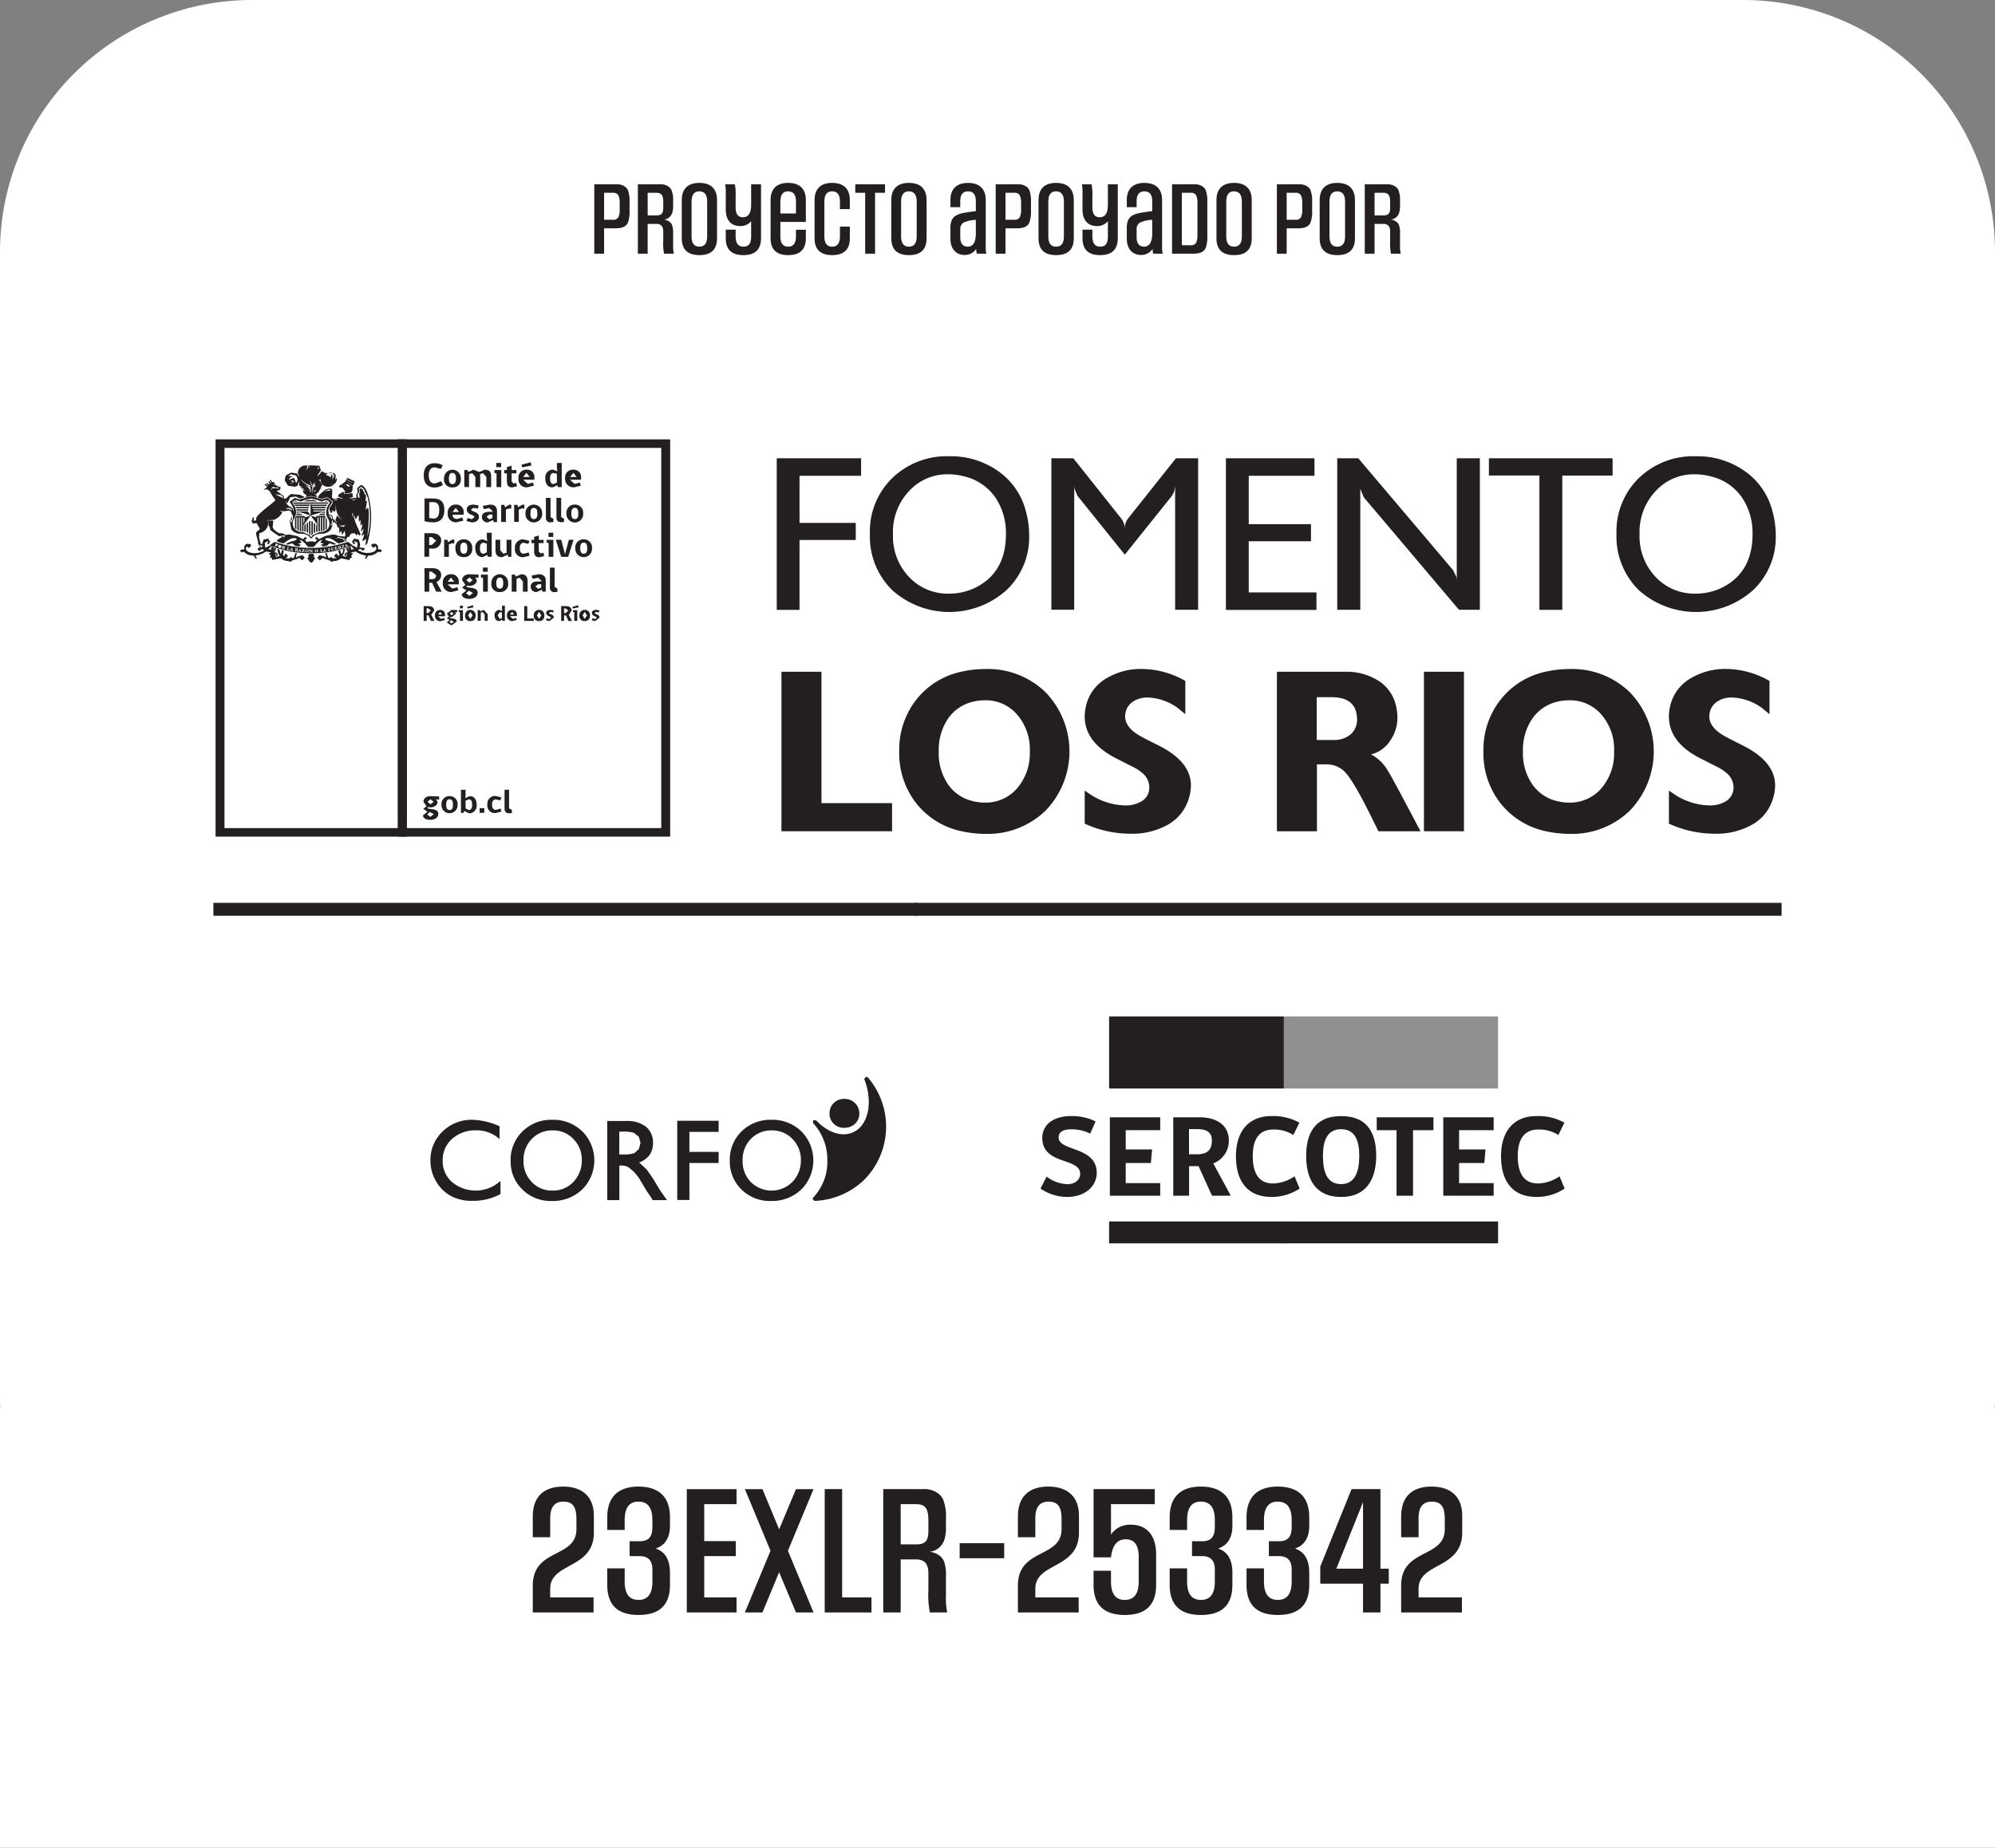 <svg xmlns="http://www.w3.org/2000/svg" xmlns:xlink="http://www.w3.org/1999/xlink" viewBox="0 0 428.601 396.979">
  <rect x="0" y="0" width="428.601" height="396.979" fill="#808080" stroke="none"/>
  <defs>
    <style>
      .e715c0a1-608d-4b86-89ab-67e2c6a4db47 {
        fill: none;
      }

      .a6c2aeaf-dc24-44bd-8922-617a093b0de1 {
        clip-path: url(#a71aab96-9157-4e2f-9db9-b25e0d1d5b52);
      }

      .f2cbfdaf-349f-4e33-ba1d-64c0ab106db7 {
        fill: #fff;
      }

      .e58f0203-eb57-4c7d-b6c0-6cf82be84d4c {
        fill: #231f20;
      }

      .b0f3530f-6440-46a4-a790-85953debff0f {
        opacity: 0.5;
      }

      .b2e4d791-a607-45ca-af0c-ac1f3b6c3c3e {
        clip-path: url(#acc3d1b2-9245-499b-92ac-ca9632bac2bf);
      }
    </style>
    <clipPath id="a71aab96-9157-4e2f-9db9-b25e0d1d5b52" transform="translate(0 0)">
      <rect class="e715c0a1-608d-4b86-89ab-67e2c6a4db47" width="428.6" height="396.979"/>
    </clipPath>
    <clipPath id="acc3d1b2-9245-499b-92ac-ca9632bac2bf" transform="translate(0 0)">
      <rect class="e715c0a1-608d-4b86-89ab-67e2c6a4db47" x="266.653" y="211.386" width="64.188" height="23.489"/>
    </clipPath>
  </defs>
  <g id="a2676136-029c-4727-adee-d774639b8258" data-name="Layer 2">
    <g id="be175614-cb60-4ee9-add1-b48dba41372a" data-name="Layer 1">
      <g class="a6c2aeaf-dc24-44bd-8922-617a093b0de1">
        <g class="a6c2aeaf-dc24-44bd-8922-617a093b0de1">
          <path class="f2cbfdaf-349f-4e33-ba1d-64c0ab106db7" d="M54.04-0H374.561a54.14,54.14,0,0,1,54.04,54.238v246.55a18.045,18.045,0,0,1-18.015,18.076H18.014A18.044,18.044,0,0,1,0,300.788v-246.55A54.139,54.139,0,0,1,54.04-0" transform="translate(0 0)"/>
          <path class="e58f0203-eb57-4c7d-b6c0-6cf82be84d4c" d="M175.002,258.027a16.319,16.319,0,0,0,10.604-4.477,16.223,16.223,0,0,0,.839-22.062l-.332-.151-.428.412v.119c1.97,5.072.825,10.158-2.639,11.51-2.43.944-5.389-.197-7.71-2.665h-.637l-.046.564.046.045a11.476,11.476,0,0,1,3.038,8.025,11.1,11.1,0,0,1-3.038,7.962l-.142.306Z" transform="translate(0 0)"/>
          <path class="e58f0203-eb57-4c7d-b6c0-6cf82be84d4c" d="M142.428,256.627c-.353-.489-.829-1.205-1.402-2.178a31.279,31.279,0,0,0-2.145-3.228l-1.573-1.446a4.9,4.9,0,0,0,2.255-1.631,4.533,4.533,0,0,0,.728-2.558,4.383,4.383,0,0,0-1.474-3.472,6.443,6.443,0,0,0-4.179-1.262h-4.183v17.005h2.607v-7.414h.176a3.399,3.399,0,0,1,1.667.276l1.115.897a10.651,10.651,0,0,1,1.351,1.66l.793,1.324.747,1.248.445.685.157.198.719,1.126h3.068Zm-6.125-8.878a6.899,6.899,0,0,1-2.429.291h-.828v-4.904h.653a8.524,8.524,0,0,1,2.448.245l1.083.836.377,1.326-.347,1.324Z" transform="translate(0 0)"/>
        </g>
        <polygon class="e58f0203-eb57-4c7d-b6c0-6cf82be84d4c" points="145.494 240.805 154.39 240.805 154.39 243.193 148.113 243.193 148.113 247.491 154.39 247.491 154.39 249.88 148.113 249.88 148.113 257.824 145.494 257.824 145.494 240.805"/>
        <g class="a6c2aeaf-dc24-44bd-8922-617a093b0de1">
          <path class="e58f0203-eb57-4c7d-b6c0-6cf82be84d4c" d="M125.107,243.089a8.913,8.913,0,0,0-6.452-2.493,8.742,8.742,0,0,0-6.406,2.493,8.512,8.512,0,0,0-2.547,6.305,8.26,8.26,0,0,0,2.529,6.18,8.612,8.612,0,0,0,6.294,2.468,9.159,9.159,0,0,0,6.549-2.468,8.814,8.814,0,0,0,.033-12.485m-1.924,10.857a5.97,5.97,0,0,1-4.483,1.858,5.892,5.892,0,0,1-4.448-1.826,6.308,6.308,0,0,1-1.782-4.602,6.382,6.382,0,0,1,1.782-4.673,6.017,6.017,0,0,1,4.527-1.826,5.935,5.935,0,0,1,4.419,1.858,6.279,6.279,0,0,1,1.797,4.551,6.632,6.632,0,0,1-1.812,4.66" transform="translate(0 0)"/>
          <path class="e58f0203-eb57-4c7d-b6c0-6cf82be84d4c" d="M172.173,243.089a8.904,8.904,0,0,0-6.455-2.493,8.786,8.786,0,0,0-6.404,2.493,8.503,8.503,0,0,0-2.526,6.305,8.307,8.307,0,0,0,2.513,6.18,8.629,8.629,0,0,0,6.293,2.468,9.137,9.137,0,0,0,6.549-2.468,8.852,8.852,0,0,0,.03-12.485m-1.939,10.857a6.316,6.316,0,0,1-8.916.032,6.32,6.32,0,0,1-1.777-4.602,6.394,6.394,0,0,1,1.777-4.673,6.024,6.024,0,0,1,4.53-1.826,5.944,5.944,0,0,1,4.42,1.858,6.283,6.283,0,0,1,1.793,4.551,6.605,6.605,0,0,1-1.827,4.66" transform="translate(0 0)"/>
          <path class="e58f0203-eb57-4c7d-b6c0-6cf82be84d4c" d="M107.276,253.946a7.919,7.919,0,0,1-10.155.032,5.927,5.927,0,0,1-2.019-4.584,6.054,6.054,0,0,1,2.019-4.691,7.397,7.397,0,0,1,5.148-1.84,7.195,7.195,0,0,1,5.021,1.858l.03.046v-2.773a14.842,14.842,0,0,0-5.83-1.398,8.863,8.863,0,0,0-6.42,2.525,8.375,8.375,0,0,0-2.593,6.255,8.655,8.655,0,0,0,1.146,4.344,8.347,8.347,0,0,0,3.081,3.149,9.287,9.287,0,0,0,4.753,1.14,12.307,12.307,0,0,0,6.07-1.459v-2.83l-.016.014Z" transform="translate(0 0)"/>
          <path class="e58f0203-eb57-4c7d-b6c0-6cf82be84d4c" d="M183.679,237.001a3.129,3.129,0,0,0-2.287-.896,3.07,3.07,0,0,0-2.274.896,3.012,3.012,0,0,0-.906,2.238,2.973,2.973,0,0,0,.906,2.21,3.063,3.063,0,0,0,2.239.864,3.309,3.309,0,0,0,2.341-.864,2.935,2.935,0,0,0,.918-2.21,3.027,3.027,0,0,0-.937-2.238" transform="translate(0 0)"/>
          <path class="e58f0203-eb57-4c7d-b6c0-6cf82be84d4c" d="M229.297,257.169a10.098,10.098,0,0,1-5.754-1.797l1.307-2.572a7.785,7.785,0,0,0,4.496,1.628c1.617,0,2.715-.961,2.715-2.224,0-3.575-8.137-1.797-8.137-7.747,0-2.561,2.082-4.663,6.216-4.663a11.503,11.503,0,0,1,5.227,1.145l-1.146,2.632a8.794,8.794,0,0,0-4.145-.929c-1.591,0-2.639.506-2.639,1.75,0,3.032,8.185,1.859,8.185,7.601.015,2.68-2.304,5.176-6.325,5.176" transform="translate(0 0)"/>
        </g>
        <polygon class="e58f0203-eb57-4c7d-b6c0-6cf82be84d4c" points="238.438 256.912 238.438 240.057 249.258 240.057 249.258 242.83 241.849 242.83 241.849 246.969 247.51 246.969 247.253 249.878 241.849 249.878 241.849 254.2 249.258 254.2 249.258 256.912 238.438 256.912"/>
        <g class="a6c2aeaf-dc24-44bd-8922-617a093b0de1">
          <path class="e58f0203-eb57-4c7d-b6c0-6cf82be84d4c" d="M255.445,256.911h-3.384v-16.851h5.653c3.484,0,6.296,1.55,6.296,5.051a5.242,5.242,0,0,1-3.337,4.856c1.223,2.346,2.511,4.598,3.735,6.944h-4.024l-2.89-6.363c-.778.014-1.303.014-2.036.014v6.349Zm1.715-14.311h-1.715v5.406h1.715c2.24,0,3.198-.99,3.198-2.91,0-1.872-1.131-2.496-3.198-2.496" transform="translate(0 0)"/>
          <path class="e58f0203-eb57-4c7d-b6c0-6cf82be84d4c" d="M273.158,257.169c-4.961,0-7.629-3.153-7.629-8.77,0-5.251,2.654-8.605,7.629-8.605a11.595,11.595,0,0,1,6.006,1.417l-1.303,2.651a7.638,7.638,0,0,0-4.336-1.173c-2.93,0-4.388,1.98-4.388,5.696,0,3.881,1.458,5.889,4.324,5.889a8.492,8.492,0,0,0,4.653-1.539l1.099,2.637a10.816,10.816,0,0,1-6.055,1.797" transform="translate(0 0)"/>
          <path class="e58f0203-eb57-4c7d-b6c0-6cf82be84d4c" d="M288.115,257.169c-5.82,0-7.5-4.236-7.5-8.831,0-4.415,1.601-8.54,7.5-8.54,5.976,0,7.548,4.079,7.548,8.54-.014,4.523-1.73,8.831-7.548,8.831m0-14.555c-3.085,0-3.896,2.679-3.896,5.692,0,3.35.78,6.108,3.896,6.108,3.021,0,3.908-2.712,3.908-6.108,0-3.06-.822-5.692-3.908-5.692" transform="translate(0 0)"/>
        </g>
        <polygon class="e58f0203-eb57-4c7d-b6c0-6cf82be84d4c" points="303.571 242.83 303.571 256.912 300.028 256.912 300.028 242.83 295.772 242.83 295.772 240.061 307.96 240.061 307.96 242.83 303.571 242.83"/>
        <polygon class="e58f0203-eb57-4c7d-b6c0-6cf82be84d4c" points="310.069 256.912 310.069 240.057 320.896 240.057 320.896 242.83 313.469 242.83 313.469 246.969 319.146 246.969 318.893 249.878 313.469 249.878 313.469 254.2 320.896 254.2 320.896 256.912 310.069 256.912"/>
        <g class="a6c2aeaf-dc24-44bd-8922-617a093b0de1">
          <path class="e58f0203-eb57-4c7d-b6c0-6cf82be84d4c" d="M330.093,257.169c-4.957,0-7.613-3.153-7.613-8.77,0-5.251,2.636-8.605,7.613-8.605a11.551,11.551,0,0,1,6.006,1.417l-1.303,2.651a7.636,7.636,0,0,0-4.336-1.173c-2.925,0-4.388,1.98-4.388,5.696,0,3.881,1.463,5.889,4.325,5.889a8.504,8.504,0,0,0,4.654-1.539l1.098,2.637a10.741,10.741,0,0,1-6.056,1.797" transform="translate(0 0)"/>
          <g class="b0f3530f-6440-46a4-a790-85953debff0f">
            <g class="b2e4d791-a607-45ca-af0c-ac1f3b6c3c3e">
              <rect class="e58f0203-eb57-4c7d-b6c0-6cf82be84d4c" x="275.653" y="218.386" width="46.188" height="15.489"/>
            </g>
          </g>
        </g>
        <rect class="e58f0203-eb57-4c7d-b6c0-6cf82be84d4c" x="238.276" y="218.389" width="37.523" height="15.485"/>
        <rect class="e58f0203-eb57-4c7d-b6c0-6cf82be84d4c" x="275.656" y="262.443" width="46.187" height="4.698"/>
        <rect class="e58f0203-eb57-4c7d-b6c0-6cf82be84d4c" x="238.275" y="262.442" width="37.541" height="4.703"/>
        <rect class="e58f0203-eb57-4c7d-b6c0-6cf82be84d4c" x="196.56" y="193.987" width="186.194" height="2.769"/>
        <rect class="e58f0203-eb57-4c7d-b6c0-6cf82be84d4c" x="45.846" y="193.987" width="151.294" height="2.769"/>
        <polygon class="e58f0203-eb57-4c7d-b6c0-6cf82be84d4c" points="166.873 131.015 166.873 98.464 184.994 98.464 184.994 102.227 171.769 102.227 171.769 112.349 183.849 112.349 183.849 116.019 171.769 116.019 171.769 131.033 166.873 131.033 166.873 131.015"/>
        <g class="a6c2aeaf-dc24-44bd-8922-617a093b0de1">
          <path class="e58f0203-eb57-4c7d-b6c0-6cf82be84d4c" d="M191.845,114.743a12.701,12.701,0,0,0,3.452,9.229,11.413,11.413,0,0,0,8.548,3.576,12.912,12.912,0,0,0,5.943-1.402c4.212-2.192,6.324-5.998,6.324-11.388a13.591,13.591,0,0,0-2.27-7.87,11.244,11.244,0,0,0-6.849-4.569,12.984,12.984,0,0,0-3.211-.41,11.106,11.106,0,0,0-8.459,3.576,12.8,12.8,0,0,0-3.478,9.258m-4.959,0a16.005,16.005,0,0,1,4.817-12.041,16.842,16.842,0,0,1,12.265-4.673,17.57,17.57,0,0,1,10.526,3.227,15.006,15.006,0,0,1,5.899,8.57,19.896,19.896,0,0,1,.712,5.208,15.673,15.673,0,0,1-4.862,11.753,18.4,18.4,0,0,1-24.54.029,16.126,16.126,0,0,1-4.817-12.073" transform="translate(0 0)"/>
          <path class="e58f0203-eb57-4c7d-b6c0-6cf82be84d4c" d="M225.87,131.015v-32.551h4.723l10.203,12.834a3.63,3.63,0,0,1,.843,2.271,3.429,3.429,0,0,1,.793-2.271l10.204-12.834h4.765v32.551h-4.938v-26.492l-.21,1.129-.49.897-10.111,12.622-10.159-12.622-.616-1.446-.095-.595v26.492h-4.912Z" transform="translate(0 0)"/>
        </g>
        <polygon class="e58f0203-eb57-4c7d-b6c0-6cf82be84d4c" points="263.372 131.015 263.372 98.464 282.398 98.464 282.398 102.227 268.28 102.227 268.28 112.621 281.647 112.621 281.647 116.294 268.28 116.294 268.28 127.285 282.825 127.285 282.825 131.047 263.372 131.047 263.372 131.015"/>
        <polygon class="e58f0203-eb57-4c7d-b6c0-6cf82be84d4c" points="287.285 131.015 287.285 98.464 291.81 98.464 312.159 122.475 312.873 123.92 312.968 124.516 312.968 98.464 317.929 98.464 317.929 131.015 313.443 131.015 293.006 106.869 292.241 105.057 292.241 131.015 287.285 131.015"/>
        <polygon class="e58f0203-eb57-4c7d-b6c0-6cf82be84d4c" points="319.873 102.163 319.873 98.465 346.447 98.465 346.447 102.181 335.638 102.181 335.638 131.03 330.724 131.03 330.724 102.163 319.873 102.163"/>
        <g class="a6c2aeaf-dc24-44bd-8922-617a093b0de1">
          <path class="e58f0203-eb57-4c7d-b6c0-6cf82be84d4c" d="M352.241,114.743a12.697,12.697,0,0,0,3.452,9.229,11.443,11.443,0,0,0,8.548,3.576,12.926,12.926,0,0,0,5.945-1.402c4.209-2.192,6.326-5.998,6.326-11.388a13.6,13.6,0,0,0-2.273-7.87,11.252,11.252,0,0,0-6.85-4.569,12.98,12.98,0,0,0-3.212-.41,11.097,11.097,0,0,0-8.455,3.576,12.79,12.79,0,0,0-3.481,9.258m-4.958,0a16.015,16.015,0,0,1,4.816-12.041,16.846,16.846,0,0,1,12.269-4.673,17.563,17.563,0,0,1,10.521,3.227,14.995,14.995,0,0,1,5.898,8.57,19.819,19.819,0,0,1,.715,5.208,15.669,15.669,0,0,1-4.865,11.753,18.397,18.397,0,0,1-24.538.029,16.137,16.137,0,0,1-4.816-12.073" transform="translate(0 0)"/>
        </g>
        <polygon class="e58f0203-eb57-4c7d-b6c0-6cf82be84d4c" points="167.886 178.602 167.886 144.33 176.483 144.33 176.483 172.559 191.648 172.559 191.648 178.602 167.886 178.602"/>
        <g class="a6c2aeaf-dc24-44bd-8922-617a093b0de1">
          <path class="e58f0203-eb57-4c7d-b6c0-6cf82be84d4c" d="M201.68,161.452a11.922,11.922,0,0,0,1.954,7.02,8.944,8.944,0,0,0,5.291,3.636,10.577,10.577,0,0,0,2.641.337,8.938,8.938,0,0,0,6.848-2.955,11.544,11.544,0,0,0,2.83-8.038,11.391,11.391,0,0,0-2.83-8.039,8.903,8.903,0,0,0-6.804-2.952,10.747,10.747,0,0,0-2.685.335,8.994,8.994,0,0,0-5.291,3.669,11.942,11.942,0,0,0-1.954,6.987m-8.49,0a17.412,17.412,0,0,1,3.718-11.191,16.758,16.758,0,0,1,9.89-5.997,23.513,23.513,0,0,1,4.923-.521,17.772,17.772,0,0,1,12.893,4.983,18.301,18.301,0,0,1,0,25.452,17.795,17.795,0,0,1-12.893,4.982,23.806,23.806,0,0,1-4.923-.52,16.797,16.797,0,0,1-9.89-5.968,17.396,17.396,0,0,1-3.718-11.22" transform="translate(0 0)"/>
          <path class="e58f0203-eb57-4c7d-b6c0-6cf82be84d4c" d="M233.034,176.965v-7.095l1.792,1.187a14.263,14.263,0,0,0,6.917,1.995,6.527,6.527,0,0,0,3.526-.897,3.345,3.345,0,0,0,1.637-2.999,3.946,3.946,0,0,0-1.142-2.758,9.804,9.804,0,0,0-2.639-1.764l-3.381-1.719q-6.704-3.428-6.71-8.999a10.305,10.305,0,0,1,.65-3.472,9.307,9.307,0,0,1,4.292-4.857,14.364,14.364,0,0,1,7.329-1.858,18.997,18.997,0,0,1,9.345,2.575v7.142l-1.638-1.342a11.625,11.625,0,0,0-6.454-2.238,5.474,5.474,0,0,0-3.178.898,3.679,3.679,0,0,0-1.637,2.754c-.191,1.721.844,3.245,3.135,4.57l1.141.624,2.925,1.477q6.917,3.469,6.911,8.569a10.35,10.35,0,0,1-.698,3.519,9.496,9.496,0,0,1-4.322,4.95,15.491,15.491,0,0,1-7.945,1.901,23.48,23.48,0,0,1-9.856-2.163" transform="translate(0 0)"/>
          <path class="e58f0203-eb57-4c7d-b6c0-6cf82be84d4c" d="M282.876,158.993h3.483a5.516,5.516,0,0,0,3.924-1.31,4.235,4.235,0,0,0,1.243-3.547q-.242-4.337-5.469-4.34h-3.181Zm-8.546,19.609V144.33h14.762a12.697,12.697,0,0,1,6.918,1.858,8.462,8.462,0,0,1,3.717,4.767,11.209,11.209,0,0,1,.491,3.242,8.656,8.656,0,0,1-1.494,4.857,6.939,6.939,0,0,1-4.181,3.045,8.836,8.836,0,0,1,3.577,3.426q.693,1.048,4.371,7.991l2.689,5.086h-9.047l-1.686-3.426q-3.474-6.989-5.261-9.042a5.417,5.417,0,0,0-4.224-1.905h-2.036v14.373Z" transform="translate(0 0)"/>
        </g>
        <rect class="e58f0203-eb57-4c7d-b6c0-6cf82be84d4c" x="305.915" y="144.331" width="8.597" height="34.273"/>
        <g class="a6c2aeaf-dc24-44bd-8922-617a093b0de1">
          <path class="e58f0203-eb57-4c7d-b6c0-6cf82be84d4c" d="M327.188,161.452a11.779,11.779,0,0,0,1.971,7.02,8.944,8.944,0,0,0,5.291,3.636,10.484,10.484,0,0,0,2.638.337,8.924,8.924,0,0,0,6.849-2.955,11.536,11.536,0,0,0,2.832-8.038,11.383,11.383,0,0,0-2.832-8.039,8.904,8.904,0,0,0-6.803-2.952,10.751,10.751,0,0,0-2.684.335,8.994,8.994,0,0,0-5.291,3.669,11.798,11.798,0,0,0-1.971,6.987m-8.489,0a17.345,17.345,0,0,1,3.734-11.191,16.76,16.76,0,0,1,9.886-5.997,23.574,23.574,0,0,1,4.928-.521,17.766,17.766,0,0,1,12.891,4.983,18.298,18.298,0,0,1,0,25.452,17.787,17.787,0,0,1-12.891,4.982,23.853,23.853,0,0,1-4.928-.52,16.8,16.8,0,0,1-9.886-5.968,17.329,17.329,0,0,1-3.734-11.22" transform="translate(0 0)"/>
          <path class="e58f0203-eb57-4c7d-b6c0-6cf82be84d4c" d="M358.544,176.965v-7.095l1.793,1.187a14.258,14.258,0,0,0,6.918,1.995,6.583,6.583,0,0,0,3.525-.897,3.349,3.349,0,0,0,1.637-2.999,3.94,3.94,0,0,0-1.145-2.758,9.812,9.812,0,0,0-2.636-1.764l-3.385-1.719q-6.704-3.428-6.707-8.999a10.307,10.307,0,0,1,.651-3.472,9.292,9.292,0,0,1,4.291-4.857,14.355,14.355,0,0,1,7.326-1.858,18.974,18.974,0,0,1,9.344,2.575v7.142l-1.635-1.342a11.612,11.612,0,0,0-6.453-2.238,5.464,5.464,0,0,0-3.177.898,3.71,3.71,0,0,0-1.636,2.754c-.207,1.721.841,3.245,3.128,4.57l1.146.624,2.924,1.477q6.912,3.469,6.913,8.569a10.311,10.311,0,0,1-.701,3.519,9.47,9.47,0,0,1-4.32,4.95,15.505,15.505,0,0,1-7.948,1.901,23.483,23.483,0,0,1-9.853-2.163" transform="translate(0 0)"/>
        </g>
        <path class="e58f0203-eb57-4c7d-b6c0-6cf82be84d4c" d="M46.313,179.758H87.39V94.402H46.313Zm1.913-83.523H85.474v81.69H48.226Z" transform="translate(0 0)"/>
        <path class="e58f0203-eb57-4c7d-b6c0-6cf82be84d4c" d="M85.484,179.758h58.495V94.402H85.484Zm1.913-83.523h54.664v81.69H87.397Z" transform="translate(0 0)"/>
        <g class="a6c2aeaf-dc24-44bd-8922-617a093b0de1">
          <path class="e58f0203-eb57-4c7d-b6c0-6cf82be84d4c" d="M93.324,104.738a3.171,3.171,0,0,0,1.812-.531l-.334-.792-1.384.469c-.859,0-1.3-.606-1.3-1.765,0-1.111.441-1.703,1.317-1.703l1.288.347.394-.788a3.275,3.275,0,0,0-1.793-.442c-1.494,0-2.288,1.005-2.288,2.586,0,1.676.794,2.619,2.288,2.619" transform="translate(0 0)"/>
          <path class="e58f0203-eb57-4c7d-b6c0-6cf82be84d4c" d="M97.191,104.717a1.68,1.68,0,0,0,1.811-1.915,1.804,1.804,0,1,0-3.605,0,1.668,1.668,0,0,0,1.794,1.915m0-3.102c.476,0,.764.305.764,1.187,0,.868-.256,1.202-.764,1.202-.51,0-.747-.334-.747-1.202.017-.882.27-1.187.747-1.187" transform="translate(0 0)"/>
          <path class="e58f0203-eb57-4c7d-b6c0-6cf82be84d4c" d="M100.796,101.888l.65-.226.684.821v2.174h1.032V102.39l-.044-.502.647-.226.717.821v2.174h1.036V102.39c0-.943-.319-1.474-1.416-1.474l-1.16.502-1.195-.502-1.141.484-.178-.427h-.679v3.669h1.014v-2.754Z" transform="translate(0 0)"/>
        </g>
        <rect class="e58f0203-eb57-4c7d-b6c0-6cf82be84d4c" x="106.636" y="99.467" width="1.03" height="0.9"/>
        <polygon class="e58f0203-eb57-4c7d-b6c0-6cf82be84d4c" points="106.225 100.995 106.225 101.619 106.671 101.694 106.671 104.664 107.69 104.664 107.69 100.995 106.225 100.995"/>
        <g class="a6c2aeaf-dc24-44bd-8922-617a093b0de1">
          <path class="e58f0203-eb57-4c7d-b6c0-6cf82be84d4c" d="M108.91,103.505c0,.915.444,1.219,1.126,1.219l1.034-.244-.158-.731-.585.136-.413-.409v-1.783h1.03v-.699h-1.03v-.961l-1.019.323v.638h-.573v.699h.573v1.812Z" transform="translate(0 0)"/>
          <path class="e58f0203-eb57-4c7d-b6c0-6cf82be84d4c" d="M113.26,104.704l1.443-.348-.192-.685-1.112.305-.983-.901h2.384v-.426a1.549,1.549,0,0,0-1.608-1.736,1.68,1.68,0,0,0-1.807,1.887,1.72,1.72,0,0,0,1.875,1.904m-.145-3.106.686.886h-1.402Z" transform="translate(0 0)"/>
        </g>
        <polygon class="e58f0203-eb57-4c7d-b6c0-6cf82be84d4c" points="112.04 99.84 112.154 100.403 114.153 100.037 114.025 99.324 112.04 99.84"/>
        <g class="a6c2aeaf-dc24-44bd-8922-617a093b0de1">
          <path class="e58f0203-eb57-4c7d-b6c0-6cf82be84d4c" d="M118.729,104.717l1.013-.47.113.409h.824v-5.19h-1.033v1.111l.112.672-.95-.352a1.682,1.682,0,0,0-1.656,1.905c0,1.323.685,1.915,1.577,1.915m.234-3.088.683.165v1.89l-.696.319c-.495,0-.779-.337-.779-1.201,0-.854.303-1.173.792-1.173" transform="translate(0 0)"/>
          <path class="e58f0203-eb57-4c7d-b6c0-6cf82be84d4c" d="M123.333,104.704l1.445-.348-.206-.685-1.126.305-.985-.901h2.366v-.426a1.541,1.541,0,0,0-1.606-1.736,1.677,1.677,0,0,0-1.813,1.887,1.784,1.784,0,0,0,1.925,1.904m-.142-3.106.682.886h-1.397Z" transform="translate(0 0)"/>
          <path class="e58f0203-eb57-4c7d-b6c0-6cf82be84d4c" d="M92.968,107.097H91.199v4.871a6.845,6.845,0,0,0,1.875.259c1.638,0,2.388-1.019,2.388-2.652,0-1.886-.957-2.478-2.494-2.478m.157,4.308-.907-.108v-3.407h.697c1.053,0,1.448.455,1.448,1.672.016,1.463-.539,1.843-1.238,1.843" transform="translate(0 0)"/>
          <path class="e58f0203-eb57-4c7d-b6c0-6cf82be84d4c" d="M96.192,110.316a1.735,1.735,0,0,0,1.874,1.901l1.464-.347-.206-.686-1.111.32c-.652,0-.99-.334-.99-.915h2.389v-.427a1.554,1.554,0,0,0-1.609-1.747,1.679,1.679,0,0,0-1.811,1.901m2.417-.305h-1.399l.713-.882Z" transform="translate(0 0)"/>
          <path class="e58f0203-eb57-4c7d-b6c0-6cf82be84d4c" d="M101.357,111.549l-.91-.258-.206.685,1.145.258c1,0,1.51-.517,1.51-1.187,0-1.187-1.67-1.019-1.67-1.6l.524-.334.939.183.147-.699-1.097-.183c-1.034,0-1.464.485-1.464,1.033,0,1.249,1.636,1.037,1.636,1.69Z" transform="translate(0 0)"/>
          <path class="e58f0203-eb57-4c7d-b6c0-6cf82be84d4c" d="M104.979,109.983c-.918,0-1.449.41-1.449,1.08a1.169,1.169,0,0,0,1.293,1.173l1.113-.502.142.441h.698v-2.346c0-.944-.478-1.413-1.559-1.413l-1.51.287.255.7,1.145-.245.683.61v.197h-.811Zm.811,1.338-.683.244-.572-.548.621-.47h.634Z" transform="translate(0 0)"/>
        </g>
        <polygon class="e58f0203-eb57-4c7d-b6c0-6cf82be84d4c" points="108.688 109.48 109.367 109.236 109.83 109.297 109.858 108.475 109.431 108.415 108.51 108.978 108.476 108.978 108.368 108.475 107.669 108.475 107.669 112.145 108.688 112.145 108.688 109.48"/>
        <polygon class="e58f0203-eb57-4c7d-b6c0-6cf82be84d4c" points="110.445 112.128 111.461 112.128 111.461 109.463 112.16 109.222 112.636 109.284 112.67 108.462 112.223 108.415 111.302 108.979 111.288 108.979 111.175 108.477 110.46 108.477 110.46 112.128 110.445 112.128"/>
        <g class="a6c2aeaf-dc24-44bd-8922-617a093b0de1">
          <path class="e58f0203-eb57-4c7d-b6c0-6cf82be84d4c" d="M112.889,110.332a1.799,1.799,0,1,0,3.591,0,1.799,1.799,0,1,0-3.591,0m2.561,0c0,.868-.254,1.202-.748,1.202-.496,0-.747-.348-.747-1.202,0-.882.266-1.201.747-1.201.477.014.748.319.748,1.201" transform="translate(0 0)"/>
          <path class="e58f0203-eb57-4c7d-b6c0-6cf82be84d4c" d="M118.34,112.218l.558-.061v-.685l-.622-.366v-4.139h-1v4.2a.925.925,0,0,0,1.064,1.051" transform="translate(0 0)"/>
          <path class="e58f0203-eb57-4c7d-b6c0-6cf82be84d4c" d="M120.564,111.092v-4.125h-1.019v4.186c0,.653.289,1.05,1.068,1.05l.555-.06v-.685Z" transform="translate(0 0)"/>
          <path class="e58f0203-eb57-4c7d-b6c0-6cf82be84d4c" d="M123.492,108.417a1.736,1.736,0,0,0-1.795,1.915,1.799,1.799,0,1,0,3.589,0,1.732,1.732,0,0,0-1.794-1.915m0,3.102c-.511,0-.746-.333-.746-1.201,0-.883.27-1.202.746-1.202.474,0,.744.305.744,1.202.019.882-.234,1.201-.744,1.201" transform="translate(0 0)"/>
          <path class="e58f0203-eb57-4c7d-b6c0-6cf82be84d4c" d="M92.205,117.864h.587a1.783,1.783,0,0,0,2-1.719c0-1.083-.921-1.585-2-1.585h-1.62v5.057h1.033Zm0-2.465h.555l.954.793-.954.897h-.555Z" transform="translate(0 0)"/>
        </g>
        <polygon class="e58f0203-eb57-4c7d-b6c0-6cf82be84d4c" points="96.42 116.962 97.121 116.718 97.582 116.779 97.615 115.957 97.17 115.911 96.249 116.478 96.231 116.478 96.136 115.972 95.421 115.972 95.421 119.641 96.437 119.641 96.437 116.962 96.42 116.962"/>
        <g class="a6c2aeaf-dc24-44bd-8922-617a093b0de1">
          <path class="e58f0203-eb57-4c7d-b6c0-6cf82be84d4c" d="M97.842,117.781c0,1.248.633,1.92,1.793,1.92a1.691,1.691,0,0,0,1.812-1.92,1.747,1.747,0,0,0-1.812-1.901,1.725,1.725,0,0,0-1.793,1.901m1.793-1.187c.495,0,.764.305.764,1.187,0,.883-.255,1.188-.764,1.188-.49,0-.746-.334-.746-1.188,0-.867.27-1.187.746-1.187" transform="translate(0 0)"/>
          <path class="e58f0203-eb57-4c7d-b6c0-6cf82be84d4c" d="M105.623,114.463h-1.033v1.115l.112.667-.956-.366a1.686,1.686,0,0,0-1.635,1.905c0,1.309.701,1.919,1.573,1.919l1.018-.488.113.409h.824v-5.161Zm-1.033,4.218-.701.305c-.49,0-.778-.32-.778-1.202,0-.854.304-1.173.794-1.173l.685.183Z" transform="translate(0 0)"/>
          <path class="e58f0203-eb57-4c7d-b6c0-6cf82be84d4c" d="M109.866,119.647v-3.669h-1.033v2.787l-.696.211-.67-.76v-2.238h-1.016v2.223c0,1.005.427,1.521,1.397,1.521l1.192-.534.16.459Z" transform="translate(0 0)"/>
          <path class="e58f0203-eb57-4c7d-b6c0-6cf82be84d4c" d="M112.554,116.626l.954.229.256-.656-1.303-.305a1.721,1.721,0,0,0-1.833,1.905,1.685,1.685,0,0,0,1.833,1.918l1.318-.322-.193-.699-1.032.276c-.554,0-.889-.352-.889-1.173,0-.825.335-1.173.889-1.173" transform="translate(0 0)"/>
          <path class="e58f0203-eb57-4c7d-b6c0-6cf82be84d4c" d="M116.789,116.693v-.699h-1.032v-.943l-1,.304v.639h-.572v.699h.572v1.811c0,.93.446,1.234,1.128,1.234l1.017-.258-.16-.714-.586.133-.414-.423v-1.798h1.047Z" transform="translate(0 0)"/>
        </g>
        <polygon class="e58f0203-eb57-4c7d-b6c0-6cf82be84d4c" points="117.44 115.981 117.44 116.587 117.872 116.695 117.872 119.647 118.885 119.647 118.885 115.981 117.44 115.981"/>
        <rect class="e58f0203-eb57-4c7d-b6c0-6cf82be84d4c" x="117.837" y="114.464" width="1.028" height="0.9"/>
        <polygon class="e58f0203-eb57-4c7d-b6c0-6cf82be84d4c" points="122.208 115.979 121.399 119.053 121.38 119.053 120.572 115.979 119.411 115.979 120.572 119.648 122.065 119.648 123.222 115.979 122.208 115.979"/>
        <g class="a6c2aeaf-dc24-44bd-8922-617a093b0de1">
          <path class="e58f0203-eb57-4c7d-b6c0-6cf82be84d4c" d="M123.597,117.781a1.801,1.801,0,1,0,3.594,0,1.746,1.746,0,0,0-1.797-1.901,1.728,1.728,0,0,0-1.797,1.901m1.812-1.187c.476,0,.746.305.746,1.187,0,.883-.241,1.188-.746,1.188-.509,0-.748-.334-.748-1.188,0-.867.253-1.187.748-1.187" transform="translate(0 0)"/>
          <path class="e58f0203-eb57-4c7d-b6c0-6cf82be84d4c" d="M92.217,125.212h.622l.858,1.919h1.207c-.38-.7-.761-1.385-1.125-2.084a1.582,1.582,0,0,0,1.001-1.464c0-1.051-.847-1.506-1.876-1.506h-1.705v5.054h1.018Zm0-2.389h.524l.956.746c0,.577-.288.868-.956.868h-.524Z" transform="translate(0 0)"/>
          <path class="e58f0203-eb57-4c7d-b6c0-6cf82be84d4c" d="M97.163,126.47l-.986-.915h2.387v-.423a1.559,1.559,0,0,0-1.608-1.75,1.686,1.686,0,0,0-1.811,1.9,1.742,1.742,0,0,0,1.876,1.92l1.444-.366-.19-.671Zm-.271-2.375.687.883h-1.402Z" transform="translate(0 0)"/>
          <path class="e58f0203-eb57-4c7d-b6c0-6cf82be84d4c" d="M100.192,126.028l.192-.197.49.06c.637,0,1.573-.365,1.573-1.262l-.379-.581.714.14.017-.735c-.672-.011-1.524-.072-1.939-.072-.604,0-1.574.287-1.574,1.262l.7,1.034-.73.567.95.62-1.018.806c0,.671.814,1.008,1.608,1.008.968,0,1.83-.472,1.83-1.327,0-1.398-2.434-.929-2.434-1.323m.668-1.947.684.548-.684.578-.686-.578Zm-.017,3.927-.715-.549.589-.549.892.489Z" transform="translate(0 0)"/>
        </g>
        <rect class="e58f0203-eb57-4c7d-b6c0-6cf82be84d4c" x="103.741" y="121.946" width="1.035" height="0.896"/>
        <polygon class="e58f0203-eb57-4c7d-b6c0-6cf82be84d4c" points="103.33 123.46 103.33 124.084 103.775 124.159 103.775 127.129 104.807 127.129 104.807 123.46 103.33 123.46"/>
        <g class="a6c2aeaf-dc24-44bd-8922-617a093b0de1">
          <path class="e58f0203-eb57-4c7d-b6c0-6cf82be84d4c" d="M107.366,127.202a1.678,1.678,0,0,0,1.795-1.92,1.797,1.797,0,1,0-3.588,0,1.672,1.672,0,0,0,1.793,1.92m0-3.107c.476,0,.747.305.747,1.187,0,.869-.257,1.188-.747,1.188-.493,0-.744-.334-.744-1.188.014-.882.27-1.187.744-1.187" transform="translate(0 0)"/>
          <path class="e58f0203-eb57-4c7d-b6c0-6cf82be84d4c" d="M113.353,127.124v-2.27c0-.926-.384-1.474-1.353-1.474l-1.21.501-.155-.426h-.701v3.669h1.031v-2.769l.672-.229.698.821v2.177Z" transform="translate(0 0)"/>
          <path class="e58f0203-eb57-4c7d-b6c0-6cf82be84d4c" d="M115.7,123.378l-1.513.305.253.699,1.16-.258.683.624v.183h-.825c-.923,0-1.449.412-1.449,1.095a1.162,1.162,0,0,0,1.287,1.171l1.115-.498.145.423h.695v-2.327c0-.933-.474-1.417-1.551-1.417m.569,2.909-.687.24-.569-.531.618-.473h.638Z" transform="translate(0 0)"/>
          <path class="e58f0203-eb57-4c7d-b6c0-6cf82be84d4c" d="M119.154,126.104v-4.143h-1.015v4.204a.925.925,0,0,0,1.063,1.051l.556-.061v-.685Z" transform="translate(0 0)"/>
          <path class="e58f0203-eb57-4c7d-b6c0-6cf82be84d4c" d="M91.652,132.204h.386l.54,1.205h.759l-.696-1.312.633-.912c0-.656-.539-.961-1.191-.961h-1.064v3.185h.652v-1.205Zm0-1.506h.317l.592.473-.592.549h-.317Z" transform="translate(0 0)"/>
          <path class="e58f0203-eb57-4c7d-b6c0-6cf82be84d4c" d="M95.444,132.774l-.712.201-.622-.564h1.494v-.258a.975.975,0,0,0-1.018-1.098,1.06,1.06,0,0,0-1.128,1.188,1.105,1.105,0,0,0,1.192,1.219l.906-.229Zm-.887-1.292.427.549h-.889Z" transform="translate(0 0)"/>
          <path class="e58f0203-eb57-4c7d-b6c0-6cf82be84d4c" d="M95.961,133.746l1.018.628,1.142-.839c0-.868-1.526-.578-1.526-.836l.113-.122.314.047.989-.793-.238-.365.459.075v-.456l-1.225-.047-1,.793.446.638-.46.352.602.395Zm1.061-2.267.43.352-.43.348-.427-.348Zm-.092,1.783.554.32-.477.38-.444-.348Z" transform="translate(0 0)"/>
        </g>
        <polygon class="e58f0203-eb57-4c7d-b6c0-6cf82be84d4c" points="98.555 131.091 98.555 131.486 98.824 131.547 98.824 133.401 99.459 133.401 99.459 131.091 98.555 131.091"/>
        <rect class="e58f0203-eb57-4c7d-b6c0-6cf82be84d4c" x="98.807" y="130.146" width="0.653" height="0.562"/>
        <g class="a6c2aeaf-dc24-44bd-8922-617a093b0de1">
          <path class="e58f0203-eb57-4c7d-b6c0-6cf82be84d4c" d="M99.91,132.226a1.077,1.077,0,0,0,1.146,1.219c.715,0,1.132-.412,1.132-1.219a1.14,1.14,0,1,0-2.278,0m1.146-.76.476.745-.476.761-.477-.761Z" transform="translate(0 0)"/>
        </g>
        <polygon class="e58f0203-eb57-4c7d-b6c0-6cf82be84d4c" points="100.381 130.381 100.463 130.732 101.715 130.502 101.62 130.044 100.381 130.381"/>
        <polygon class="e58f0203-eb57-4c7d-b6c0-6cf82be84d4c" points="104.775 133.399 104.775 131.968 103.934 131.038 103.17 131.344 103.073 131.071 102.629 131.071 102.629 133.384 103.284 133.384 103.284 131.634 103.693 131.498 104.125 132.014 104.125 133.384 104.775 133.384 104.775 133.399"/>
        <g class="a6c2aeaf-dc24-44bd-8922-617a093b0de1">
          <path class="e58f0203-eb57-4c7d-b6c0-6cf82be84d4c" d="M108.483,130.143h-.636v.703l.063.427-.603-.229a1.064,1.064,0,0,0-1.048,1.201c0,.822.446,1.206.984,1.206l.637-.306.064.259h.524v-3.261Zm-.651,2.651-.445.197-.491-.76.491-.732.445.122Z" transform="translate(0 0)"/>
          <path class="e58f0203-eb57-4c7d-b6c0-6cf82be84d4c" d="M110.048,131.039a1.057,1.057,0,0,0-1.128,1.187,1.1,1.1,0,0,0,1.193,1.205l.906-.229-.128-.441-.714.197-.638-.578h1.514v-.276a.949.949,0,0,0-1.005-1.065m-.491.99.462-.549.429.549Z" transform="translate(0 0)"/>
        </g>
        <polygon class="e58f0203-eb57-4c7d-b6c0-6cf82be84d4c" points="112.624 130.226 112.624 133.408 114.677 133.408 114.677 132.887 113.279 132.887 113.279 130.226 112.624 130.226"/>
        <g class="a6c2aeaf-dc24-44bd-8922-617a093b0de1">
          <path class="e58f0203-eb57-4c7d-b6c0-6cf82be84d4c" d="M115.82,131.039a1.099,1.099,0,0,0-1.142,1.188,1.064,1.064,0,0,0,1.142,1.215c.715,0,1.128-.409,1.128-1.215a1.096,1.096,0,0,0-1.128-1.188m0,1.933-.473-.76.473-.746.476.746Z" transform="translate(0 0)"/>
          <path class="e58f0203-eb57-4c7d-b6c0-6cf82be84d4c" d="M117.945,131.679l.335-.212.572.119.093-.438-.681-.108c-.655,0-.924.306-.924.639,0,.792,1.017.653,1.017,1.065l-.348.262-.572-.169-.129.442.715.164.953-.746c.019-.774-1.031-.652-1.031-1.018" transform="translate(0 0)"/>
          <path class="e58f0203-eb57-4c7d-b6c0-6cf82be84d4c" d="M122.81,131.185c0-.653-.526-.957-1.191-.957h-1.064v3.181h.633v-1.187h.381l.559,1.201h.762l-.698-1.309Zm-1.305.549h-.317v-1.019h.317l.608.47Z" transform="translate(0 0)"/>
        </g>
        <polygon class="e58f0203-eb57-4c7d-b6c0-6cf82be84d4c" points="122.971 130.381 123.036 130.732 124.309 130.502 124.214 130.044 122.971 130.381"/>
        <polygon class="e58f0203-eb57-4c7d-b6c0-6cf82be84d4c" points="123.097 131.091 123.097 131.486 123.381 131.547 123.381 133.401 124.02 133.401 124.02 131.091 123.097 131.091"/>
        <g class="a6c2aeaf-dc24-44bd-8922-617a093b0de1">
          <path class="e58f0203-eb57-4c7d-b6c0-6cf82be84d4c" d="M125.623,131.039a1.102,1.102,0,0,0-1.146,1.188,1.067,1.067,0,0,0,1.146,1.215c.715,0,1.132-.409,1.132-1.215a1.091,1.091,0,0,0-1.132-1.188m0,1.933-.46-.76.46-.746.477.746Z" transform="translate(0 0)"/>
          <path class="e58f0203-eb57-4c7d-b6c0-6cf82be84d4c" d="M127.753,131.679l.314-.212.606.119.098-.438-.685-.108c-.65,0-.921.306-.921.639,0,.792,1.034.653,1.034,1.065l-.367.262-.572-.169-.128.442.715.164.955-.746c0-.774-1.049-.652-1.049-1.018" transform="translate(0 0)"/>
          <path class="e58f0203-eb57-4c7d-b6c0-6cf82be84d4c" d="M90.975,172.26l.655.99-.701.545.907.61-.971.778c0,.638.78.972,1.559.972.92,0,1.746-.455,1.746-1.295,0-1.323-2.334-.882-2.334-1.262l.187-.198.465.076c.617,0,1.522-.348,1.522-1.216l-.367-.549.687.122.018-.699-1.88-.076c-.585,0-1.493.259-1.493,1.202m1.366,2.191.862.474-.749.592-.682-.531Zm.812-2.191-.665.549-.652-.549.652-.535Z" transform="translate(0 0)"/>
          <path class="e58f0203-eb57-4c7d-b6c0-6cf82be84d4c" d="M96.581,171.056a1.666,1.666,0,0,0-1.731,1.826,1.735,1.735,0,1,0,3.463,0,1.676,1.676,0,0,0-1.732-1.826m0,2.984c-.477,0-.716-.351-.716-1.158,0-.851.254-1.156.716-1.156.46,0,.729.305.729,1.156,0,.838-.256,1.158-.729,1.158" transform="translate(0 0)"/>
          <path class="e58f0203-eb57-4c7d-b6c0-6cf82be84d4c" d="M100.92,171.059l-.98.427.08-.563v-1.234h-.989v4.979h.523l.181-.413,1.063.503a1.631,1.631,0,0,0,1.602-1.841c0-1.281-.618-1.858-1.48-1.858m-.234,2.985-.666-.366v-1.643l.68-.291c.462,0,.734.305.734,1.159,0,.836-.318,1.141-.748,1.141" transform="translate(0 0)"/>
        </g>
        <rect class="e58f0203-eb57-4c7d-b6c0-6cf82be84d4c" x="103.042" y="173.643" width="1.005" height="1.004"/>
        <g class="a6c2aeaf-dc24-44bd-8922-617a093b0de1">
          <path class="e58f0203-eb57-4c7d-b6c0-6cf82be84d4c" d="M106.552,174.008c-.539,0-.843-.323-.843-1.126,0-.793.318-1.127.843-1.127l.926.212.249-.657-1.27-.29a1.653,1.653,0,0,0-1.747,1.829,1.605,1.605,0,0,0,1.747,1.84l1.27-.315-.171-.657Z" transform="translate(0 0)"/>
          <path class="e58f0203-eb57-4c7d-b6c0-6cf82be84d4c" d="M109.367,173.678v-3.988h-.971v4.035c0,.624.271,1.018,1.035,1.018l.542-.061v-.667Z" transform="translate(0 0)"/>
        </g>
        <path class="e58f0203-eb57-4c7d-b6c0-6cf82be84d4c" d="M70.447,113.237v0Z" transform="translate(0 0)"/>
        <g class="a6c2aeaf-dc24-44bd-8922-617a093b0de1">
          <path class="e58f0203-eb57-4c7d-b6c0-6cf82be84d4c" d="M73.102,104.86l.141-.198.431.259.445.624-.014.168-.083.273h.114c.745.047,1.142-.014,1.348-.226l.194-.262.112-.971-.018-.062-.048-.09-1.129-.807-.111-.018h-.017l.017-.013h.125l1.192.807.274-.456.078-.474-.048-.15-.158.061-.239-.108-.049-.151-.157.058-.241-.105-.042-.154-.162.047-.223-.107-.047-.165-.161.057-.187.291,1.191.609.126.151v0l.016.047h-.016l-.143-.137-1.27-.61-.144.441-.731.474.078.319v.015l-.111-.108-.049-.198-.584.456Zm1.141-.441.449.201Zm-.029-.198.445-.197.285.197.275.226-.29.155-.54-.381-.413.123Zm-.921.061-.256.259Z" transform="translate(0 0)"/>
          <path class="e58f0203-eb57-4c7d-b6c0-6cf82be84d4c" d="M81.166,117.968a.851.851,0,0,0-.573-1.159l-.652.061-.016.018-.065.047-.124.305.459.437.256-.089.19-.259.158.216c.254.774-.649,1.061-.649,1.061a3.697,3.697,0,0,1-3.261-.426l.352-.18.314-.061v.043l.402.384.396-.384-.047-.197-.032-.043-1.051-.126a1.31,1.31,0,0,0,.034-1.108l-.114-.319-.062-.258-.348-.079-.402-.062-.394-.075.031.258-.367.366.381.624.383-.258-.348-.29.19-.151.619.348-.093,1.004-.142.033-.59-.351-.033-.015h-.142l-.446.09.699.595-.635.108-.113-.671-.045.014-.557.23.478.789-.591-.743-.27.09.018.137.347.717-.54.15-.189.502.238.216.225-.23-.225-.226.346-.046-.202.652-.777-.229a2.912,2.912,0,0,0,.49-1.535l-.446.136a.94.94,0,0,1-.271,1.022l-.141-.426-.144-.427-.38.107.206,1.004-.303.108-.157-.154.125-.23-.458-.014-.338.516.544.338-.83.104-.253-.273-.035-.018-.316.126-.046.103-.3-.057-.385-1.098-.236.029.177,1.005-.529-.287-.936-.216-.479.549.574.564.587-.546.4.198,1.146.38.408.319.367-.216a2.127,2.127,0,0,0,1.528-.501l.127-.061,1.204.229.179.033.395.121.127-.337.019-.108.444-.15-.192-.305.063-.151.191-.243.255-.108-.349-.104-.224-.154,1.018-.198a5.204,5.204,0,0,0,2.224.868l-.034.316h-.01l-.209.201.209.197.061-.014.463-.7a2.665,2.665,0,0,0,2.033-.778l.206-.043h.016l.269.118.288-.15.063-.183v-.015l-.082-.215Z" transform="translate(0 0)"/>
        </g>
        <polygon class="e58f0203-eb57-4c7d-b6c0-6cf82be84d4c" points="67.378 119.608 67.506 119.426 67.284 118.956 66.854 118.971 66.424 118.956 66.187 119.426 66.328 119.608 66.025 119.941 66.266 120.307 66.521 120.689 66.868 120.918 67.221 120.689 67.473 120.307 67.711 119.941 67.378 119.608"/>
        <polygon class="e58f0203-eb57-4c7d-b6c0-6cf82be84d4c" points="69.64 118.308 69.798 118.29 69.704 118.11 69.64 118.308"/>
        <polygon class="e58f0203-eb57-4c7d-b6c0-6cf82be84d4c" points="64.281 118.324 64.44 118.342 64.376 118.141 64.281 118.324"/>
        <polygon class="e58f0203-eb57-4c7d-b6c0-6cf82be84d4c" points="63.587 118.127 63.705 118.127 63.75 118.095 63.779 118.015 63.75 117.926 63.641 117.894 63.622 117.883 63.587 118.127"/>
        <polygon class="e58f0203-eb57-4c7d-b6c0-6cf82be84d4c" points="65.832 118.136 65.782 118.334 65.813 118.548 65.928 118.609 66.052 118.563 66.115 118.365 66.088 118.168 65.96 118.075 65.832 118.136"/>
        <polygon class="e58f0203-eb57-4c7d-b6c0-6cf82be84d4c" points="67.851 118.136 67.822 118.334 67.866 118.548 67.98 118.591 68.108 118.548 68.135 118.334 68.09 118.136 67.98 118.075 67.851 118.136"/>
        <polygon class="e58f0203-eb57-4c7d-b6c0-6cf82be84d4c" points="62.486 118.082 62.644 118.114 62.598 117.914 62.486 118.082"/>
        <polygon class="e58f0203-eb57-4c7d-b6c0-6cf82be84d4c" points="60.831 117.604 60.941 117.636 61.005 117.604 61.038 117.528 61.038 117.438 60.925 117.393 60.909 117.374 60.831 117.604"/>
        <polygon class="e58f0203-eb57-4c7d-b6c0-6cf82be84d4c" points="72.828 117.391 72.814 117.409 72.877 117.638 72.99 117.592 73.023 117.535 73.023 117.47 72.957 117.391 72.828 117.391"/>
        <polygon class="e58f0203-eb57-4c7d-b6c0-6cf82be84d4c" points="74.29 117.33 74.437 117.268 74.29 117.118 74.29 117.33"/>
        <g class="a6c2aeaf-dc24-44bd-8922-617a093b0de1">
          <path class="e58f0203-eb57-4c7d-b6c0-6cf82be84d4c" d="M74.675,116.448l-.142.031a24.208,24.208,0,0,1-15.351,0l-.142-.031-.225.078-.937.7.588.151a22.146,22.146,0,0,0,8.392,1.477,21.933,21.933,0,0,0,8.39-1.477l.591-.151h.018l-.941-.7Zm-8.724,1.388h.19l-.219.15h-.049Zm-6.245-.704-.079.094-.109.028-.146-.043-.048-.017-.045.139v.061l.045.044h.015l-.015.046-.33-.122.01-.043h.078l.036-.065.129-.347.012-.065-.059-.043h-.018l.018-.046.251.079.143.042.081.061.031.094Zm.746.399-.159.183-.285.014-.175-.108-.078-.15.014-.169.093-.154.161-.072.177.015.22.164Zm.669.305.047.118.046.032-.014.047-.206-.047-.064-.183-.032-.107-.018-.029-.061-.032-.03.154v.061l.062.047-.014.042-.352-.089.014-.047h.082l.032-.061.096-.365v-.058l-.049-.033h-.019l.019-.046.255.079.06.014.128.029.065.046.046.076v.093l-.171.104Zm1.063.408-.568-.122v-.042h.014l.065-.015.027-.047.079-.365v-.061l-.062-.033.015-.061.336.061v.047h-.096l-.033.061-.077.351-.018.047.035.029.06.014.146-.014.077-.108.049.015Zm.731.14-.318-.061.02-.046h.062l.016-.018v-.043l-.016-.047-.205-.029-.018.015-.033.043.016.032.049.014v.061l-.21-.028v-.061l.133-.094.284-.441.047.015.109.502.032.107.051.018Zm1.096.137-.188-.033-.082-.165-.029-.093-.033-.032-.063-.014-.017.154.017.06.063.03h.016v.046l-.346-.046v-.062h.015l.078-.014.015-.061.049-.366-.018-.075-.065-.028h-.014v-.048l.27.029h.048l.128.033.078.046.049.057.016.079-.158.137.093.136.065.122.047.029Zm.715.061-.332-.033.02-.046h.042l.017-.015v-.046l-.017-.044-.204-.014-.02.029-.012.043.012.032.049.015v.046l-.22-.014v-.061l.111-.09.255-.473.046.014.16.517.033.093.046.014Zm.719-.535-.415.52.142.015.098-.015.044-.046.049-.079.064.014-.014.187-.587-.047v-.047l.395-.516h-.111l-.124.014-.083.075h-.048l.031-.168.541.047Zm.776.535-.27.089-.207-.043-.111-.125-.031-.151.046-.168.146-.104.175-.033.27.108.095.243Zm.958-.474-.053.014-.03.033v.549h-.062l-.428-.474v.291l.017.089.059.018v.058h-.237v-.058l.046-.018.033-.014v-.398l-.098-.09v-.061h.226l.366.395v-.226l-.098-.108v-.043h.226v.043Zm1.095.459-.255.104-.207-.043-.143-.107-.047-.155.047-.168.128-.118.173-.047.287.075.095.23Zm.554.061-.012-.046h.012l.067-.015v-.064l-.034-.363-.019-.06h-.06v-.047l.352-.032v.046h-.019l-.063.033-.015.06.03.363.015.046.033.018h.064l.127-.064.05-.105h.045l.014.198Zm1.001-.107v-.047l.05-.018v-.014l-.018-.029v-.015l-.032-.032-.205.018-.019.029-.011.043.011.032.049.015v.046l-.22.018v-.046l.078-.108.142-.516.064-.015.256.47.062.076.049.014v.061Zm1.128-.624-.043-.061-.049-.033h-.065l-.111.019.029.211h.051l.046-.032v-.062h.063l.036.216-.049.014-.034-.061h-.113l.033.169.031.061h.083v.06l-.335.058-.018-.058h.018l.064-.032v-.061l-.064-.38-.032-.061-.061-.014-.019.014-.016-.042.54-.08.034.169Zm.75-.155.047.212.018.111-.018.09-.082.075-.124.061h-.144l-.109-.047-.053-.075-.03-.089-.049-.244-.029-.062h-.063v-.06l.333-.061.014.043h-.014l-.049.032v.061l.049.258.033.108.045.061.112.014.078-.046.035-.076v-.122l-.049-.197-.11-.075-.018-.047.242-.047.013.061-.048.015Zm.303.427-.018-.047h.018l.065-.028v-.061l-.099-.366-.029-.061h-.078v-.047l.538-.121.044.154-.044.014-.048-.061-.05-.014h-.064l-.111.028.047.215.064-.018.05-.028v-.075l.064-.033.048.216-.048.014v-.014l-.019-.047-.06-.015-.064.015.029.15.035.047.029.015h.082l.075-.029.034-.061.015-.089.049-.019.049.215Zm1.22-.287-.142-.126-.064-.075-.032-.014-.078.014.046.155.032.046h.067l.015.043-.338.093-.01-.046h.01l.067-.047v-.061l-.096-.348-.035-.046h-.075l-.017-.062.254-.06.063-.015.127-.032h.078l.083.032.031.075-.078.184.142.104.111.078h.045l.02.048Zm.304-.093-.019-.033.18-.624-.113.033-.113.061-.033.107-.045.015-.048-.169.524-.15.014.046-.171.621.143-.043.097-.047.027-.047.019-.089.045-.018.047.183Zm.985-.319-.016-.047.048-.029v-.017l-.018-.029h-.014l-.029-.047-.196.076v.075l.034.032.062-.014.018.046-.207.076-.017-.047.064-.137v-.52l.046-.014.367.38.082.065h.046l.018.043Z" transform="translate(0 0)"/>
        </g>
        <polygon class="e58f0203-eb57-4c7d-b6c0-6cf82be84d4c" points="63.214 107.762 63.933 107.762 63.566 107.55 63.214 107.762"/>
        <polygon class="e58f0203-eb57-4c7d-b6c0-6cf82be84d4c" points="66.01 107.437 65.63 107.576 65.602 107.59 65.314 107.712 65.264 107.727 68.225 107.727 68.175 107.712 67.871 107.59 67.841 107.576 67.461 107.437 66.01 107.437"/>
        <polygon class="e58f0203-eb57-4c7d-b6c0-6cf82be84d4c" points="69.717 107.749 70.333 107.749 70.049 107.565 70.016 107.551 69.717 107.749"/>
        <path class="e58f0203-eb57-4c7d-b6c0-6cf82be84d4c" d="M63.163,113.209v0Z" transform="translate(0 0)"/>
        <polygon class="e58f0203-eb57-4c7d-b6c0-6cf82be84d4c" points="62.927 107.958 62.97 108.065 63.134 108.245 66.614 108.245 66.709 107.958 62.927 107.958"/>
        <polygon class="e58f0203-eb57-4c7d-b6c0-6cf82be84d4c" points="63.255 108.415 63.415 108.702 66.469 108.702 66.561 108.415 63.255 108.415"/>
        <polygon class="e58f0203-eb57-4c7d-b6c0-6cf82be84d4c" points="63.518 108.916 63.61 109.206 66.313 109.206 66.41 108.916 63.518 108.916"/>
        <polygon class="e58f0203-eb57-4c7d-b6c0-6cf82be84d4c" points="63.676 109.421 63.722 109.711 66.185 109.711 66.265 109.421 63.676 109.421"/>
        <polygon class="e58f0203-eb57-4c7d-b6c0-6cf82be84d4c" points="63.709 110.365 63.644 110.656 65.025 110.656 64.595 110.365 63.709 110.365"/>
        <polygon class="e58f0203-eb57-4c7d-b6c0-6cf82be84d4c" points="63.722 109.878 63.722 109.892 63.722 110.168 64.328 110.168 63.893 109.878 63.722 109.878"/>
        <path class="e58f0203-eb57-4c7d-b6c0-6cf82be84d4c" d="M66.736,110.758l1.684,2.281v1.141l.242-.015h.061v-3.013h.207v3.013l.305-.043v-2.97h.189v2.909l.301-.108v-2.801h.205v2.694l.274-.23.013-.029v-1.979l-.239-.456-.108-.305h-1.734l-.382.273-.764-.273-.254-.089,2.849-.869h-2.212l-.063-.196h2.496l.064-.291h-2.657l-.061-.198h2.767l.093-.29h-2.958l-.047-.197h3.118l.156-.291h-3.369l-.064-.197h3.561l.206-.258.015-.018h-3.894l-.014-.043v2.848Zm1.478.394h.206v1.826l-.206-.563Z" transform="translate(0 0)"/>
        <polygon class="e58f0203-eb57-4c7d-b6c0-6cf82be84d4c" points="67.402 114.526 67.705 114.376 67.705 112.56 67.402 112.331 67.402 114.526"/>
        <polygon class="e58f0203-eb57-4c7d-b6c0-6cf82be84d4c" points="66.903 115.11 67.016 114.926 67.031 114.899 67.205 114.669 67.205 112.159 66.903 111.943 66.903 115.11"/>
        <polygon class="e58f0203-eb57-4c7d-b6c0-6cf82be84d4c" points="66.395 112.074 66.395 114.602 66.633 114.893 66.648 114.922 66.697 114.996 66.697 111.862 66.395 112.074"/>
        <polygon class="e58f0203-eb57-4c7d-b6c0-6cf82be84d4c" points="65.884 112.435 65.884 114.321 66.19 114.473 66.19 112.219 65.884 112.435"/>
        <polygon class="e58f0203-eb57-4c7d-b6c0-6cf82be84d4c" points="67.923 114.29 68.225 114.228 68.225 112.919 67.923 112.692 67.923 114.29"/>
        <polygon class="e58f0203-eb57-4c7d-b6c0-6cf82be84d4c" points="65.384 112.792 65.384 114.191 65.687 114.252 65.687 112.576 65.384 112.792"/>
        <path class="e58f0203-eb57-4c7d-b6c0-6cf82be84d4c" d="M63.676,113.788v-2.632h.206v2.769l.302.122v-2.891h.207v2.955l.301.061v-3.016h.206v3.016h.304v-1.237l-.173.14,1.715-2.314v-.018l-.621-.868h-2.226l2.827.886-1.032.363-.38-.273h-1.719l-.11.291-.11.211v2.163Zm1.509-2.632h.206v.853l-.206.564Z" transform="translate(0 0)"/>
        <polygon class="e58f0203-eb57-4c7d-b6c0-6cf82be84d4c" points="68.867 110.365 68.435 110.656 69.835 110.656 69.79 110.365 68.867 110.365"/>
        <polygon class="e58f0203-eb57-4c7d-b6c0-6cf82be84d4c" points="69.55 109.878 69.119 110.168 69.756 110.168 69.77 109.953 69.77 109.878 69.55 109.878"/>
        <g class="a6c2aeaf-dc24-44bd-8922-617a093b0de1">
          <path class="e58f0203-eb57-4c7d-b6c0-6cf82be84d4c" d="M61.881,104.369l1.507.216.427-.168.068-.048.029-.01.338-.854.015-.018.064.215-.097.47v.061l.065.155.571.06h.015l-.398.183-.142-.014.939.362.013.015-.236.064-.574-.139,1.1.501-.56-.028c.27.976.813.868.829.943l-.163.456,1.146-.212,1.191.23.033-.262c-.093-.24-.89-.438-1.619-.226l-.097.047-.017-.018.017-.015.097-.061,1.366-.043h.014l.495-.427.412-.351-.124.061-.179.029.097-.061.603-.851-.3.151-.111-.015.014-.014.147-.061.363-.459-.524-.911-.369-.305h-.079l-.078.015h-.014l.569.089.176-.455v.014a1.482,1.482,0,0,0,.667,1.689,2.141,2.141,0,0,0,2.192-.211l-.346.061-.241-.047.016-.014.255-.015c.94-.244.989-1.355.828-1.431h-.017l-.078.183-.161.198v-.029l.098-.961-.368-.47h-1.939l-.682-.398-.671.839-.284.151v-.061l.765-1.127-.367-.975-2.274-.09-.284.563.46-.409.795.258a.805.805,0,0,0-1.304.607v-.014l-.048.046-.03-.305.173-.656a1.643,1.643,0,0,0-2.082,1.646l.272.577v.047l-.224-.154-.226-.455-1.298-.183-.971.534-.224.334-.157.807Zm9.458-2.783.504.502v.592h-.013v-.014l-.098-.549-.285-.305.19.323.049.258-.253.685-.016-.014v-.014l.03-.854-.049-.093-.555-.38.302.38-.064.868h-.016l.016-.137-.016-.347-1.029-.46a1.137,1.137,0,0,1,1.303-.441m-3.737,4.218-.079-.276.363-.395Zm-.079-.549.27-.638Zm1-4.691-.177.398v-.029l-.107-.717-.353-.229Zm-.858,2.984-.177.75.384-.187-.412.689c-.607-.764.187-.99.205-1.252m-.397,1.31-.064,1.172-.048-.258-.112-1.173a8.183,8.183,0,0,0-.584-1.417,4.068,4.068,0,0,1,.808,1.676m-2.577-1.869a3.553,3.553,0,0,0,1.94,1.244l.222,1.553-.384-.408.29.014-.588-.534.555.261-1.205-.886,1.174.474c-.014-.215-1.528-.793-1.969-1.586l-.049-.118Zm-2.334,1.122.572-.592-.242-.168-.426.262.526-.459.411.333Zm.047-2.206,1.094.23a1.145,1.145,0,0,1,.115,1.643l-.415-1.127-1.176.442a1.071,1.071,0,0,1,1.303-.625l-1.19-.211-.333.23Z" transform="translate(0 0)"/>
          <path class="e58f0203-eb57-4c7d-b6c0-6cf82be84d4c" d="M65.025,119.303l-.921.212-.529.29.179-1.004-.257-.029-.379,1.095-.303.06-.048-.107-.315-.122-.034.014-.254.276-.827-.104.537-.337-.312-.516-.467.014.132.227-.155.154-.308-.108.207-1.005-.381-.107-.127.427-.161.441-.27-1.019-.427-.122a2.744,2.744,0,0,0,.49,1.521l-.778.23-.204-.653.345.043-.219.215.237.226.225-.212-.192-.502-.541-.154.335-.714.014-.136-.269-.093-.588.746.495-.793-.543-.211-.049-.015-.11.671-.633-.108.698-.595-.431-.09h-.143l-.029.014-.591.334-.141-.028-.096-1.005.618-.351.192.153-.367.291.367.258.382-.627-.364-.362.029-.262-.395.06-.402.079-.348.076-.062.258-.11.319-.096.412-.333-.154-.354-1.323.083-.915a2.294,2.294,0,0,0,1.811-1.535,2.801,2.801,0,0,0-.096-1.492h.035l.125.305,1.288-.14.045-.014.064-.032.143-.062.051-.028a3.373,3.373,0,0,0,1.475-1.493l-.617-.319.874.136,1.288-.179.396.362.123.732.035.09-.289.534.084.183h-.051l-.205.198-.093.502h.093l.288,1.463a2.352,2.352,0,0,0,2.068.915h.01c.16,0,1.465.028,1.925.85l.238.201.243-.187c.473-.836,1.777-.864,1.92-.864h.018a2.411,2.411,0,0,0,2.063-.915l.303-.778.27-.897.638.502.284.851.16-.245c.286.793.047,1.267.27,1.328l.303-.474.108.398.098.532.51-.912.187.821-.124.428-1.529-.183-.047-.033a1.95,1.95,0,0,0-1.495-.15l-.427.075-.828.197-.522.277-.67.333-.252-.122-.05-.136-.082-.108-.204-.061-.271.277.064.179.126-.047.207.201-.349.441-.473-.061-.256-.136-.225.168-.221-.168-.239.136-.475.061-.335-.441.193-.201.126.047.064-.179-.27-.277-.206.061-.082.108-.049.136-.252.122-.653-.333-.511-.277-.841-.197-.427-.075a2.016,2.016,0,0,0-1.177.014l-.334-.136-.366-.198-.749-.061-.284-.107-.825-.639-.11-.154-.207-.38.109-1.066.033-.337-1.113-.042.095,1.079.288.445.045.498.734.549,1.19.807.348-.043.113.061.207.165-.954.535-.239.243.336.044-.336.136,1.432.426,1.111-.745.745-.381.78-.028.257.136-.145.258-.524.215a4.003,4.003,0,0,0-1.683.686l.427.104.938-.287.67.577.905.107h-.014l.315-.473-.27.032-.162-.047-.062-.168.081-.061.285.033.271-.276-.271-.288-.049.015.049.075-.111.09.111-.377.381.212.766.685.156.272.241.169.11.197h1.256l.111-.197.237-.169.161-.272.763-.685.379-.212.112.377-.094-.09.046-.075-.046-.015-.255.288.255.276.285-.033.078.061-.065.168-.154.047-.276-.032.32.473h-.014l.905-.107.67-.577.917.287.449-.104a4.114,4.114,0,0,0-1.684-.686l-.542-.215-.144-.258.255-.136.779.028.749.381,1.112.745,1.317-.394v-.014l-.028-.062v-.017l-.068-.119-.33-.426-.019-.018.524-.151-.22.151.3.609.206-.06.066-.015-.272-.459.331-.075.083-.395.321.079.376-.656.27-.137.592-.046.441.516.163-.408.473.408.179-.244c.017-.394-1.164-2.464-1.274-3.364l-.046-.029-.111-.366v.076l-.398-.517.191-.517.015.029.031.761.225.09.156-.183.02.031-.02.549.224.09.574-.897.093,1.521.348-.394-.028,1.28.38-.52c.079,1.005-.475,1.492-.128,1.661l.398-.578c-.016,1.08-.573,1.371-.334,1.554l.481-.381c-.035.958-.53,1.216-.307,1.521l.762-.459-.206,1.42.397-.398a20.142,20.142,0,0,0,.844-6.377,16.889,16.889,0,0,0-.569-3.852c-.225-.718-.654-2.192-1.641-2.389l-.811.699.144.789-.318.671.079.563-.905.108-.811.075.016-.015.937-.333-.187-.871a2.349,2.349,0,0,1-1.255.196c-.735-.028-.91.094-1.019.521l-.033-.197.573-.413.062-.287-.363.014-.94.578-.015.168.015.166.049.107.951.395.019.018-.273.028-.779-.273-.03.047-.652.305-.665-.29.092-1.521c-.015-.779-1.128-.427-1.524-.23l-1.195,1.005-.459.684.875.245h.128l.711-.216.254-.089.27.107.99.729.108.168-.094.229-.637.99-.093.241.27.868s.46.122.414-.606l.427.455.255-.473.031-1.019v-.046l.048.183a3.668,3.668,0,0,0,1.319,3.016,2.586,2.586,0,0,1-1.03-1.004l-.43,1.065.361.488.019.029-.206-.047v-.015l-.062-.06-.112-.212-.461-.445c-.113-.226-.049-.897-.731-.897h-.064l-.112.015h-.014l-.128-1.019a3.609,3.609,0,0,1,.843-1.628l.047-.108-.047-.061-1.003-.746v-.014l-.158-.061-.146.061-.823.258-.129-.015h-.015l-.97-.29a3.07,3.07,0,0,0-2.605,0l-.985.29-.146.015-.813-.244v-.014l-.157-.061-.16.061v.014l-1,.746-.03.061.049.108a3.595,3.595,0,0,1,.841,1.628v.366l-.162-.459-.091-.244-.399-.334-.367-.15-.49-.474-.238-.76.362.638.607-1.323,1.19-.169.241.079.189.197h.368l.095.165h.111l.918-.272h.017l.064-.015-.573-.276-.632-.286-.368.013-1.433-.154-.681.549-.224.291-.444.244-.029-.018-.224-.592v-.014l-.035-.061-1.142-.84-.208-.104v-.168l.639-.154.123-.607-.729-.197-.366-.305-.382-.015-.252.072.523-.24-.316-.445-.334.094-.275-.549-.204.136.286.52-.126.075-.24-.441-.204.136.253.442-.156.122-.462-.305-.16.183.444.29-.097.09-.522-.319-.178.183.558.319-.077.244-.687.441.731-.061.606.384.191.377.431.703.538.746.031.211-1.082.915c-.251.226-2.681,2.008-2.983,2.787l-.098.62-.491-.042.094-.596-.271-.108-.128.628.045.165-.141-.165-.079.197.335.212-.206.046.046.259.399-.122-.193.169.732-.137.717,1.216-.047.122-.637.563c-.397.245.366,1.768.318,2.558l.461.746-.494.2-.034.044-.045.2.396.377.402-.377v-.046l.313.061.334.183a3.671,3.671,0,0,1-3.256.423s-.907-.273-.65-1.065l.174-.212.189.259.256.093.459-.46-.125-.305-.064-.042h-.019v-.018l-.664-.061a.846.846,0,0,0-.558,1.158l-.826.136-.08.216v.014l.065.169.285.15.271-.122.205.047a2.719,2.719,0,0,0,2.036.76l.46.699.063.019.206-.215-.206-.198h-.029l-.034-.319a5.199,5.199,0,0,0,2.223-.868l1.035.197-.221.154-.353.104.255.108.192.244.063.15-.191.305.445.152.016.106.128.338.415-.122.172-.032,1.19-.23.146.061a2.118,2.118,0,0,0,1.526.52l.366.212.412-.32,1.146-.366.396-.211.587.549.573-.563Zm-3.705-4.2-.014.029-.016.015-.017.017-.113.014-.206-.014.063.104.064.033.097.042-.19.123-.255-.23-.032-.011-.033-.018-.444-.089.857-.079.256.064Zm12.193.681-.018.033-.475-.212-.32-.064-.254.243-.015-.071v-.14l.015-.014.033-.065.017-.01.033-.018.028-.029h.017l.254-.061.334.118.463.126Zm3.307-9.558.395-.639-.189-.487.523-.535.458.352.16.15.812,1.797a17.242,17.242,0,0,1,.124,7.719l-.221.901c.602-5.148.275-6.429.161-6.411l-.48.456.288-1.933-.316.09.108-1.202-.396-.502-.011-.441-.21.046-.113-.552-.269.047-.081-.32-.381.488.192.394-.225.366.111.869-.316.107Zm-.78,1.097.27-.047.235-.107-.064.093-.441.212-.655-.183Zm-4.897-1.937h-.044l-.974.065-.443.348a1.393,1.393,0,0,1,1.03-.639Zm1.019,2.181-.78-.262.633.137.573-.287.019.014Zm1.033,5.388.97-.123h.045l-.398.348a1.373,1.373,0,0,1-1.096-.53Zm-1.734-1.173.014.014v.381l.017.168-.077.38-.033.047-.032.032v.014l-.032.029h-.142l-.017-.015-.047-.014-.013-.014-.051-.047-.017-.014.035-.169.046.044.015.017.032.015h.063l.014-.015v-.017l.017-.015v-.014l.017-.047v-.136l.063-.624.035-.029h.029Zm-.794-.897.206-.093.11-.015h.018l.111.015.141.276.144.319-.144.197-.334-.609h-.124l-.064.018-.019.011-.045.018-.033.013-.109.108Zm-7.533.653a2.66,2.66,0,0,0,.46-1.614,2.793,2.793,0,0,0-.716-1.779l-.078-.201.113-.151.584-.365.068-.029.044-.018.127.078.779.273.225-.014.569-.215.302-.137h.035l1.189-.244,1.192.244h.035l.317.137.555.215.224.014.775-.273.128-.078.064.032.062.029.573.365.1.137-.081.201a2.991,2.991,0,0,0-.698,1.779,2.543,2.543,0,0,0,.459,1.631,1.961,1.961,0,0,1-.034,1.949,2.124,2.124,0,0,1-1.841.807l-1.51.653-.018.031-.237.381-.048.046-.063-.046-.225-.381-.015-.031-1.51-.653a2.087,2.087,0,0,1-1.84-.807,1.862,1.862,0,0,1-.065-1.966m-.334-1.109.142.423v.108l.014.062v.089l-.014.094v.15l-.014.093v.043l-.015.064-.021.044-.014.047-.032.075-.015.046-.016.047-.015.043-.033.061-.017.047-.033.046-.01.032-.068.058-.014.014-.049.047-.014.015-.064.046-.08.018h-.098l-.014-.064.127-.241.078-.183.196-.061.01-.459Zm-.068-.778-.681-.305-.714-.032c.779-.423,1.463.018,1.395.337m-4.605-4.354.431-.671.73.108h.46l.177.273-.622-.152-.478.062h-.365l-.157.304Zm.285-.047.445-.197Zm.652.915,1.384.226.05.032.505.67-.985-.458Zm-2.67,11.266h-.017l-.189-.108.112.259-.083.047-.127-.015h-.015l-.128-.305-.206-.29.608.243.157.122.049.047Z" transform="translate(0 0)"/>
        </g>
        <rect class="f2cbfdaf-349f-4e33-ba1d-64c0ab106db7" y="302.402" width="428.6" height="94.577"/>
        <g class="a6c2aeaf-dc24-44bd-8922-617a093b0de1">
          <path class="e58f0203-eb57-4c7d-b6c0-6cf82be84d4c" d="M298.655,44.664c0,1.17-.36,1.62-1.44,1.62h-1.908v-4.86h1.854c1.134,0,1.494.54,1.494,1.998Zm2.268,9.846a9.323,9.323,0,0,1-.144-2.106v-2.232a5.146,5.146,0,0,0-.144-1.53,1.861,1.861,0,0,0-.306-.684,2.292,2.292,0,0,0-1.53-.774,2.119,2.119,0,0,0,1.818-1.566,5.093,5.093,0,0,0,.162-1.476v-1.026a5.677,5.677,0,0,0-.252-1.998,1.965,1.965,0,0,0-.468-.81,2.805,2.805,0,0,0-2.088-.702h-4.77v14.904h2.106v-6.408h1.872c.99,0,1.476.54,1.476,1.638v2.052a10.885,10.885,0,0,0,.18,2.718Zm-11.952-3.726q0,2.214-1.674,2.214t-1.674-2.214v-7.452c0-1.476.558-2.214,1.656-2.214,1.134,0,1.692.738,1.692,2.214Zm-5.454.396c0,2.43,1.26,3.636,3.798,3.636,2.52,0,3.78-1.206,3.78-3.636v-8.172c0-2.502-1.404-3.708-3.798-3.708s-3.78,1.206-3.78,3.708Zm-3.743-6.228a3.699,3.699,0,0,1-.306,1.782,1.314,1.314,0,0,1-1.224.486h-1.818v-5.796h1.818a1.314,1.314,0,0,1,1.224.486,3.699,3.699,0,0,1,.306,1.782Zm-3.348,4.104h2.664c1.548-.054,2.286-.558,2.556-1.548a6.867,6.867,0,0,0,.252-2.232v-1.89a6.691,6.691,0,0,0-.252-2.214,1.808,1.808,0,0,0-.45-.846,2.822,2.822,0,0,0-2.106-.72h-4.77v14.904h2.106Zm-9.63,1.728q0,2.214-1.674,2.214t-1.674-2.214v-7.452c0-1.476.558-2.214,1.656-2.214,1.134,0,1.692.738,1.692,2.214Zm-5.454.396c0,2.43,1.26,3.636,3.798,3.636,2.52,0,3.78-1.206,3.78-3.636v-8.172c0-2.502-1.404-3.708-3.798-3.708s-3.78,1.206-3.78,3.708Zm-4.086-.756a3.699,3.699,0,0,1-.306,1.782,1.313,1.313,0,0,1-1.224.486h-1.818v-11.268h1.818a1.314,1.314,0,0,1,1.224.486,3.699,3.699,0,0,1,.306,1.782Zm-.684,4.086c1.548-.054,2.286-.558,2.556-1.548a6.867,6.867,0,0,0,.252-2.232v-7.344a6.691,6.691,0,0,0-.252-2.214,1.809,1.809,0,0,0-.45-.846,2.822,2.822,0,0,0-2.106-.72h-4.77v14.904Zm-9.036-4.284c-.018,1.854-.612,2.772-1.764,2.772-1.098,0-1.584-.828-1.584-1.998v-1.62a1.663,1.663,0,0,1,.666-1.53,6.837,6.837,0,0,1,2.682-.612Zm2.268,4.284a5.358,5.358,0,0,1-.144-1.53v-10.026c0-2.43-1.422-3.654-3.798-3.654s-3.78,1.242-3.78,3.636v1.584h2.106v-1.296q0-2.106,1.674-2.106c1.116,0,1.674.702,1.674,2.088v2.16c-.486.054-.864.108-1.116.144s-.576.09-.954.144a7.593,7.593,0,0,0-.864.162,4.285,4.285,0,0,0-1.278.468,2.099,2.099,0,0,0-1.044,1.26,3.762,3.762,0,0,0-.198,1.44v2.358c0,2.178,1.26,3.438,3.042,3.438a2.89,2.89,0,0,0,2.484-1.296,4.94,4.94,0,0,0,.144,1.026Zm-11.79-3.726c0,1.422-.432,2.214-1.656,2.214q-1.674,0-1.674-2.214v-1.44h-2.124v1.836c0,2.43,1.26,3.636,3.78,3.636,2.538,0,3.798-1.206,3.798-3.636v-11.574h-2.124v4.446c0,1.746-.594,2.628-1.782,2.628-1.026,0-1.548-.702-1.548-2.124v-2.592a8.884,8.884,0,0,0-.18-2.358h-2.07a9.325,9.325,0,0,1,.126,2.106v3.258c0,2.502,1.296,3.6,3.078,3.6a2.9,2.9,0,0,0,2.376-1.044Zm-9.45,0q0,2.214-1.674,2.214t-1.674-2.214v-7.452c0-1.476.558-2.214,1.656-2.214,1.134,0,1.692.738,1.692,2.214Zm-5.454.396c0,2.43,1.26,3.636,3.798,3.636,2.52,0,3.78-1.206,3.78-3.636v-8.172c0-2.502-1.404-3.708-3.798-3.708s-3.78,1.206-3.78,3.708Zm-3.743-6.228a3.699,3.699,0,0,1-.306,1.782,1.314,1.314,0,0,1-1.224.486h-1.818v-5.796h1.818a1.314,1.314,0,0,1,1.224.486,3.699,3.699,0,0,1,.306,1.782Zm-3.348,4.104h2.664c1.548-.054,2.286-.558,2.556-1.548a6.868,6.868,0,0,0,.252-2.232v-1.89a6.691,6.691,0,0,0-.252-2.214,1.809,1.809,0,0,0-.45-.846,2.822,2.822,0,0,0-2.106-.72h-4.77v14.904h2.106Zm-6.372,1.17c-.018,1.854-.612,2.772-1.764,2.772-1.098,0-1.584-.828-1.584-1.998v-1.62a1.663,1.663,0,0,1,.666-1.53,6.837,6.837,0,0,1,2.682-.612Zm2.268,4.284a5.359,5.359,0,0,1-.144-1.53v-10.026c0-2.43-1.422-3.654-3.798-3.654s-3.78,1.242-3.78,3.636v1.584h2.106v-1.296q0-2.106,1.674-2.106c1.116,0,1.674.702,1.674,2.088v2.16c-.486.054-.864.108-1.116.144s-.576.09-.954.144a7.593,7.593,0,0,0-.864.162,4.285,4.285,0,0,0-1.278.468,2.099,2.099,0,0,0-1.044,1.26,3.762,3.762,0,0,0-.198,1.44v2.358c0,2.178,1.26,3.438,3.042,3.438a2.89,2.89,0,0,0,2.484-1.296,4.941,4.941,0,0,0,.144,1.026Zm-14.976-3.726q0,2.214-1.674,2.214t-1.674-2.214v-7.452c0-1.476.558-2.214,1.656-2.214,1.134,0,1.692.738,1.692,2.214Zm-5.454.396c0,2.43,1.26,3.636,3.798,3.636,2.52,0,3.78-1.206,3.78-3.636v-8.172c0-2.502-1.404-3.708-3.798-3.708s-3.78,1.206-3.78,3.708Zm-3.492-9.756h2.142v-1.818h-6.39v1.818h2.124v13.086h2.124Zm-7.542,9.36q0,2.214-1.674,2.214t-1.674-2.214v-7.452c0-1.476.558-2.214,1.656-2.214,1.134,0,1.692.738,1.692,2.214v1.602h2.124v-1.926c0-2.502-1.404-3.708-3.798-3.708s-3.78,1.206-3.78,3.708v8.172c0,2.43,1.26,3.636,3.798,3.636,2.52,0,3.78-1.206,3.78-3.636v-2.484h-2.124Zm-12.798-4.914v-2.538c0-1.476.558-2.214,1.656-2.214,1.134,0,1.692.738,1.692,2.214v2.538Zm3.348,3.492v1.422q0,2.214-1.674,2.214t-1.674-2.214v-3.096h5.472v-4.68c0-2.502-1.404-3.708-3.798-3.708s-3.78,1.206-3.78,3.708v8.172c0,2.43,1.26,3.636,3.798,3.636,2.52,0,3.78-1.206,3.78-3.636v-1.818Zm-9.63,1.422c0,1.422-.432,2.214-1.656,2.214q-1.674,0-1.674-2.214v-1.44h-2.124v1.836c0,2.43,1.26,3.636,3.78,3.636,2.538,0,3.798-1.206,3.798-3.636v-11.574h-2.124v4.446c0,1.746-.594,2.628-1.782,2.628-1.026,0-1.548-.702-1.548-2.124v-2.592a8.885,8.885,0,0,0-.18-2.358h-2.07a9.324,9.324,0,0,1,.126,2.106v3.258c0,2.502,1.296,3.6,3.078,3.6a2.9,2.9,0,0,0,2.376-1.044Zm-9.449,0q0,2.214-1.674,2.214t-1.674-2.214v-7.452c0-1.476.558-2.214,1.656-2.214,1.134,0,1.692.738,1.692,2.214Zm-5.454.396c0,2.43,1.26,3.636,3.798,3.636,2.52,0,3.78-1.206,3.78-3.636v-8.172c0-2.502-1.404-3.708-3.798-3.708s-3.78,1.206-3.78,3.708Zm-3.978-6.516c0,1.17-.36,1.62-1.44,1.62h-1.908v-4.86h1.854c1.134,0,1.494.54,1.494,1.998Zm2.268,9.846a9.324,9.324,0,0,1-.144-2.106v-2.232a5.147,5.147,0,0,0-.144-1.53,1.861,1.861,0,0,0-.306-.684,2.292,2.292,0,0,0-1.53-.774,2.119,2.119,0,0,0,1.818-1.566,5.092,5.092,0,0,0,.162-1.476v-1.026a5.677,5.677,0,0,0-.252-1.998,1.965,1.965,0,0,0-.468-.81,2.805,2.805,0,0,0-2.088-.702h-4.77v14.904h2.106v-6.408h1.872c.99,0,1.476.54,1.476,1.638v2.052a10.886,10.886,0,0,0,.18,2.718Zm-11.628-9.558a3.699,3.699,0,0,1-.306,1.782,1.314,1.314,0,0,1-1.224.486h-1.818v-5.796h1.818a1.314,1.314,0,0,1,1.224.486,3.699,3.699,0,0,1,.306,1.782Zm-3.348,4.104h2.664c1.548-.054,2.286-.558,2.556-1.548a6.867,6.867,0,0,0,.252-2.232v-1.89a6.691,6.691,0,0,0-.252-2.214,1.808,1.808,0,0,0-.45-.846,2.822,2.822,0,0,0-2.106-.72h-4.77v14.904h2.106Z" transform="translate(0 0)"/>
          <path class="e58f0203-eb57-4c7d-b6c0-6cf82be84d4c" d="M314.074,343.211h-9.312v-1.856c0-5.728,9.376-4.16,9.376-12.064v-3.648c0-3.936-2.336-6.24-6.592-6.24-4.064,0-6.528,2.08-6.528,6.432v4.448h3.744v-4.064c0-2.4.928-3.584,2.816-3.584,1.952,0,2.816,1.024,2.816,3.744v2.176c0,6.304-9.376,4.032-9.376,12.096v5.792h13.056Zm-26.976-6.176,5.728-14.272v14.272Zm9.472,3.232h1.792v-3.232h-1.792v-17.088h-6.208l-6.72,16.64v3.68h9.184v6.176h3.744Zm-15.295-2.336c0-2.816-1.024-4.544-3.072-5.216,2.048-.672,3.072-2.336,3.072-4.928v-1.792c0-4.448-2.464-6.592-6.784-6.592-4.224,0-6.688,2.144-6.688,6.592v2.72h3.744v-2.144c0-2.624.992-3.936,2.944-3.936,2.016,0,3.008,1.312,3.008,3.936v1.536c0,2.048-.768,3.04-2.72,3.04h-2.176v3.2h2.176c1.824,0,2.72.96,2.72,2.848v2.624q0,3.936-2.976,3.936t-2.976-3.936v-2.848h-3.744v3.552c0,4.32,2.24,6.464,6.72,6.464,4.512,0,6.752-2.144,6.752-6.464Zm-16.512,0c0-2.816-1.024-4.544-3.072-5.216,2.048-.672,3.072-2.336,3.072-4.928v-1.792c0-4.448-2.464-6.592-6.784-6.592-4.224,0-6.688,2.144-6.688,6.592v2.72h3.744v-2.144c0-2.624.992-3.936,2.944-3.936,2.016,0,3.008,1.312,3.008,3.936v1.536c0,2.048-.768,3.04-2.72,3.04h-2.176v3.2h2.176c1.824,0,2.72.96,2.72,2.848v2.624q0,3.936-2.976,3.936t-2.976-3.936v-2.848h-3.744v3.552c0,4.32,2.24,6.464,6.72,6.464,4.512,0,6.752-2.144,6.752-6.464Zm-20.128,1.888c0,2.624-.992,3.936-3.008,3.936-1.952,0-2.944-1.312-2.944-3.936v-2.336h-3.744v3.04c0,4.32,2.24,6.464,6.72,6.464s6.72-2.144,6.72-6.464v-6.56c0-3.84-1.824-6.368-5.44-6.368a4.88,4.88,0,0,0-4.256,2.112v-6.528h9.408v-3.232h-13.152v14.656h3.744c.288-2.592,1.344-3.872,3.168-3.872,1.856,0,2.784,1.248,2.784,3.776Zm-12.896,3.392h-9.312v-1.856c0-5.728,9.376-4.16,9.376-12.064v-3.648c0-3.936-2.336-6.24-6.592-6.24-4.064,0-6.528,2.08-6.528,6.432v4.448h3.744v-4.064c0-2.4.928-3.584,2.816-3.584,1.952,0,2.816,1.024,2.816,3.744v2.176c0,6.304-9.376,4.032-9.376,12.096v5.792h13.056Zm-16-11.648h-9.568v3.232h9.568Zm-16.287-2.624c0,2.08-.64,2.88-2.56,2.88h-3.392v-8.64h3.296c2.016,0,2.656.96,2.656,3.552Zm4.032,17.504a16.577,16.577,0,0,1-.256-3.744v-3.968a9.15,9.15,0,0,0-.256-2.72,3.308,3.308,0,0,0-.544-1.216,4.075,4.075,0,0,0-2.72-1.376,3.766,3.766,0,0,0,3.232-2.784,9.053,9.053,0,0,0,.288-2.624v-1.824a10.092,10.092,0,0,0-.448-3.552,3.494,3.494,0,0,0-.832-1.44,4.986,4.986,0,0,0-3.712-1.248h-8.48v26.496h3.744v-11.392h3.328c1.76,0,2.624.96,2.624,2.912v3.648a19.352,19.352,0,0,0,.32,4.832Zm-16.256-3.232h-6.304v-23.264h-3.744v26.496h10.048Zm-17.952-10.016,5.504-13.248h-3.776l-3.616,8.64-3.584-8.64h-3.776l5.504,13.248-5.504,13.248h3.776l3.584-8.64,3.616,8.64h3.776Zm-11.039,10.016h-6.944v-8.864h6.784v-3.232h-6.784v-7.936h6.944v-3.232h-10.688v26.496h10.688Zm-14.304-5.28c0-2.816-1.024-4.544-3.072-5.216,2.048-.672,3.072-2.336,3.072-4.928v-1.792c0-4.448-2.464-6.592-6.784-6.592-4.224,0-6.688,2.144-6.688,6.592v2.72h3.744v-2.144c0-2.624.992-3.936,2.944-3.936,2.016,0,3.008,1.312,3.008,3.936v1.536c0,2.048-.768,3.04-2.72,3.04h-2.176v3.2h2.176c1.824,0,2.72.96,2.72,2.848v2.624q0,3.936-2.976,3.936t-2.976-3.936v-2.848h-3.744v3.552c0,4.32,2.24,6.464,6.72,6.464,4.512,0,6.752-2.144,6.752-6.464Zm-16.416,5.28h-9.312v-1.856c0-5.728,9.376-4.16,9.376-12.064v-3.648c0-3.936-2.336-6.24-6.592-6.24-4.064,0-6.528,2.08-6.528,6.432v4.448h3.744v-4.064c0-2.4.928-3.584,2.816-3.584,1.952,0,2.816,1.024,2.816,3.744v2.176c0,6.304-9.376,4.032-9.376,12.096v5.792h13.056Z" transform="translate(0 0)"/>
        </g>
      </g>
    </g>
  </g>
</svg>

